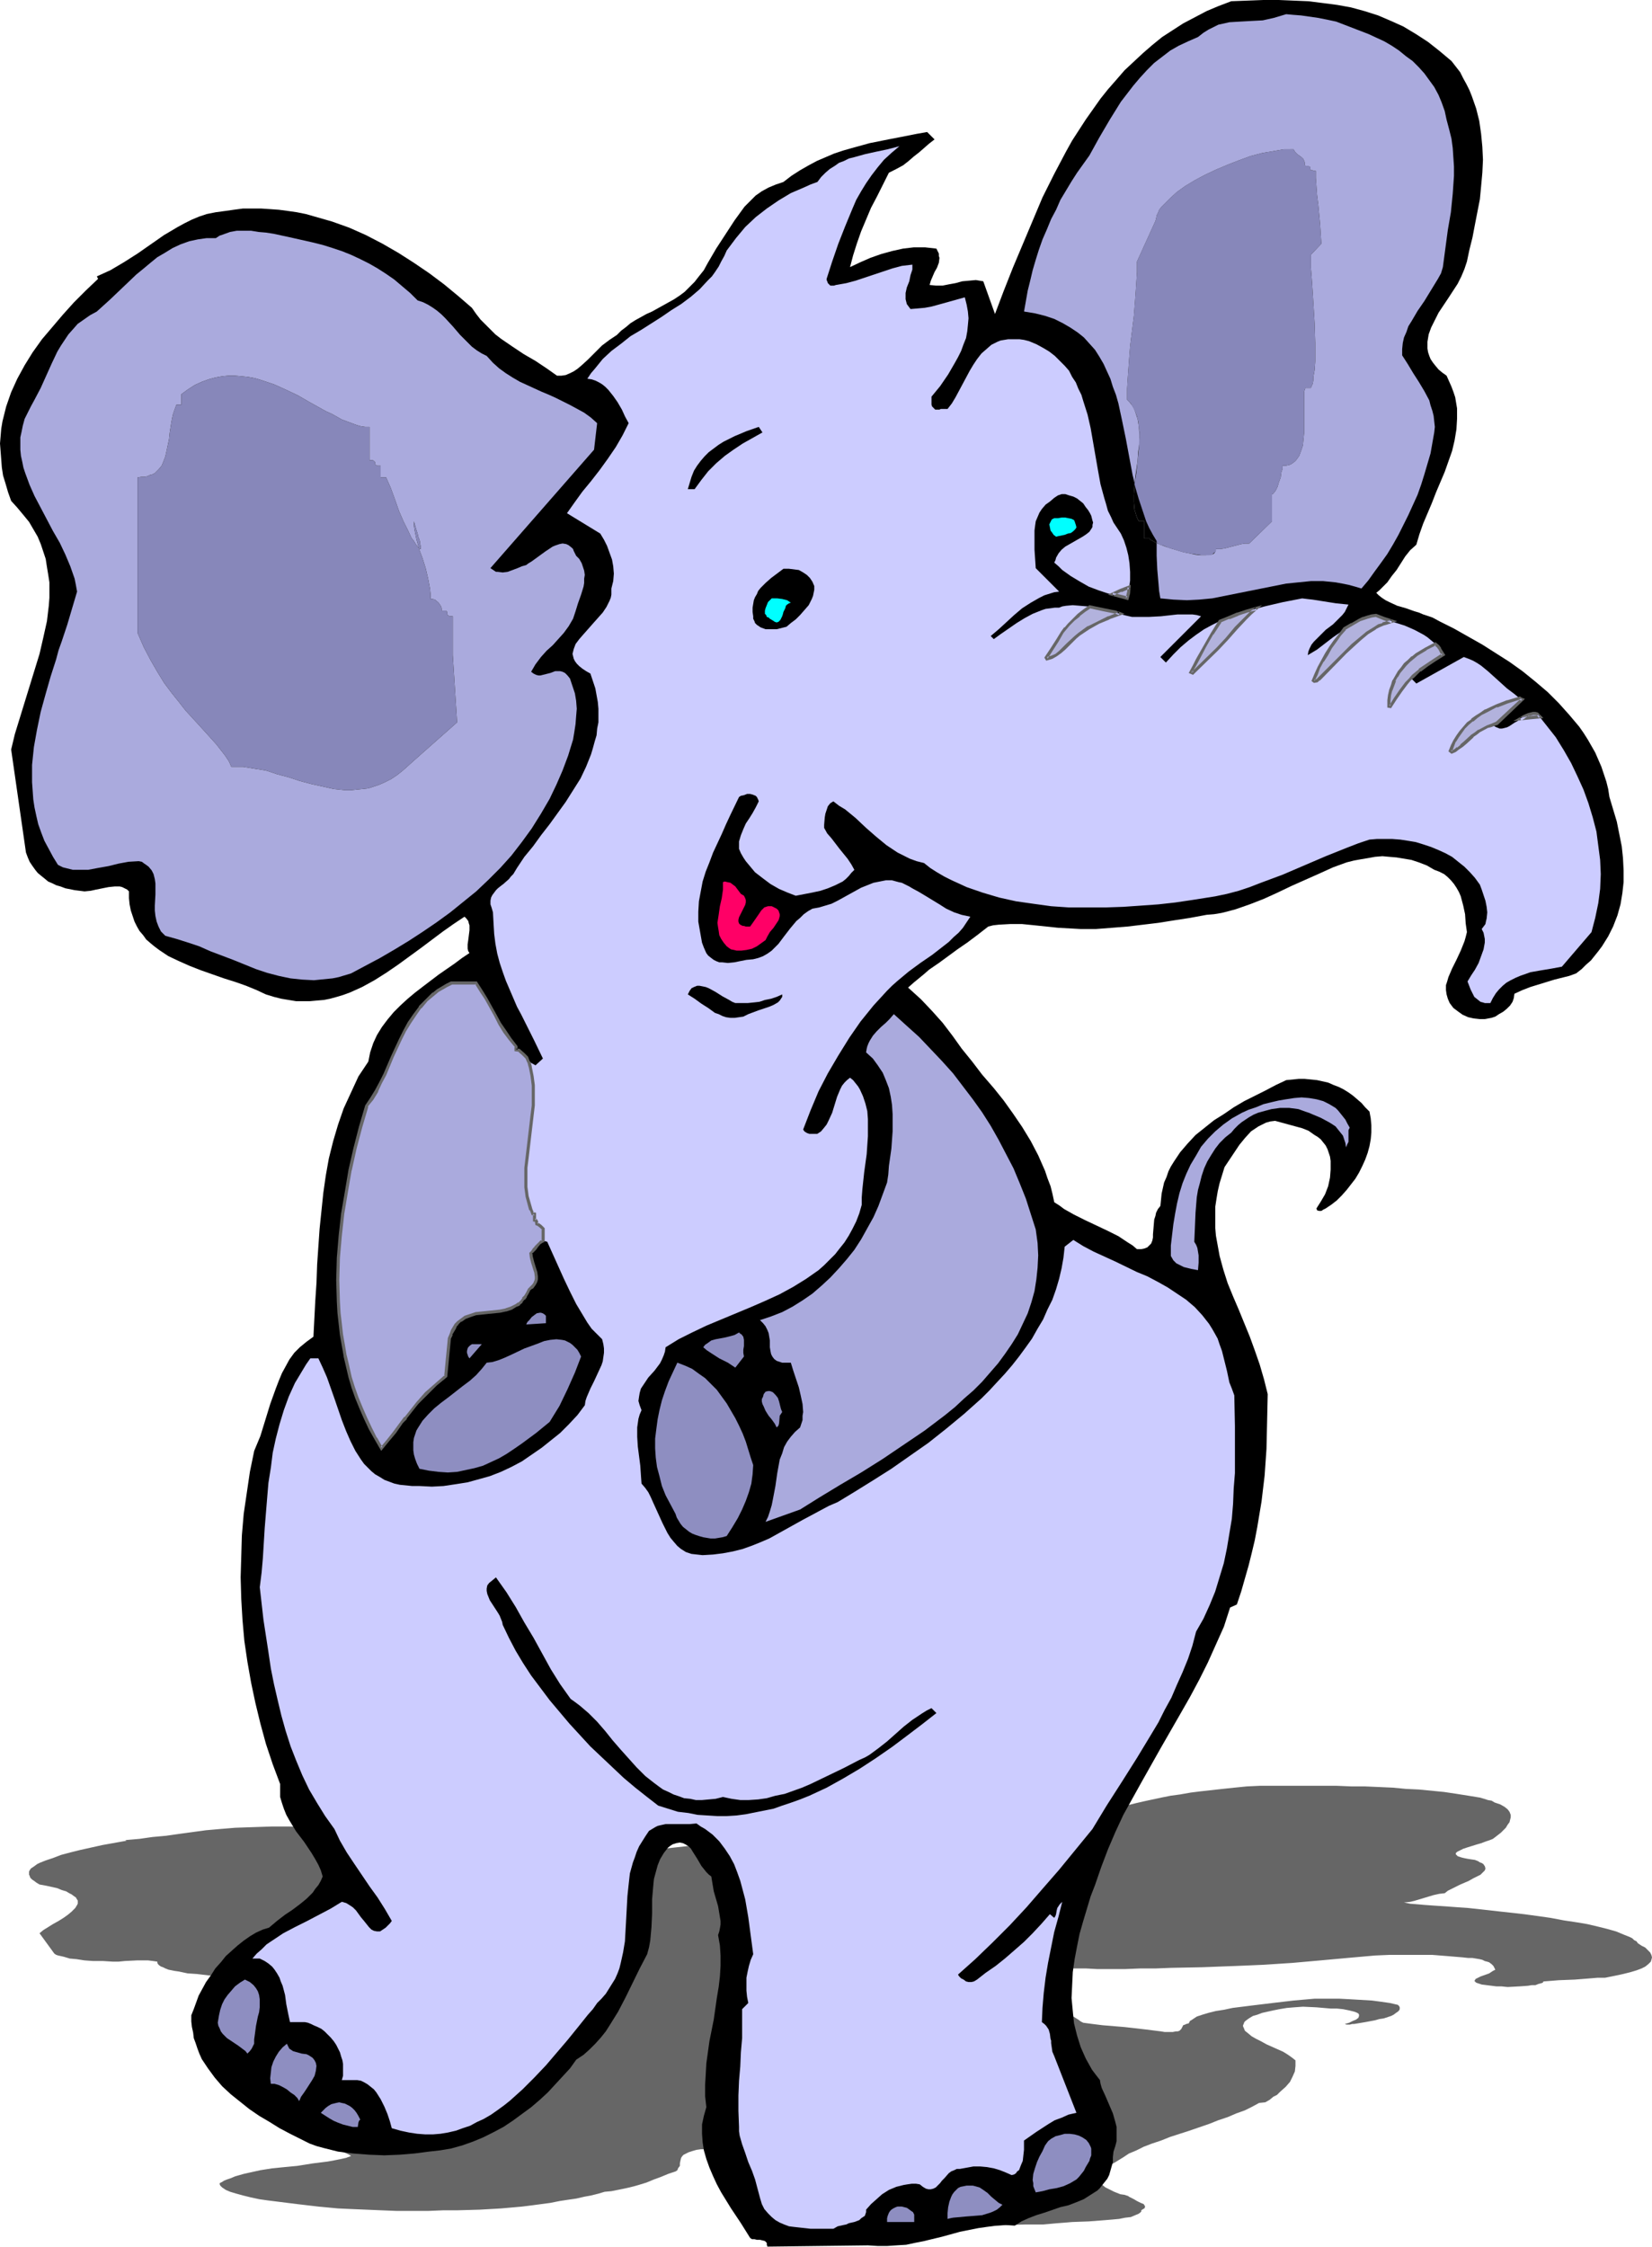 <?xml version="1.0" encoding="UTF-8" standalone="no"?>
<svg
   version="1.0"
   width="114.51mm"
   height="155.711mm"
   id="svg42"
   sodipodi:docname="Elephant - Happy 3.wmf"
   xmlns:inkscape="http://www.inkscape.org/namespaces/inkscape"
   xmlns:sodipodi="http://sodipodi.sourceforge.net/DTD/sodipodi-0.dtd"
   xmlns="http://www.w3.org/2000/svg"
   xmlns:svg="http://www.w3.org/2000/svg">
  <sodipodi:namedview
     id="namedview42"
     pagecolor="#ffffff"
     bordercolor="#000000"
     borderopacity="0.25"
     inkscape:showpageshadow="2"
     inkscape:pageopacity="0.0"
     inkscape:pagecheckerboard="0"
     inkscape:deskcolor="#d1d1d1"
     inkscape:document-units="mm" />
  <defs
     id="defs1">
    <pattern
       id="WMFhbasepattern"
       patternUnits="userSpaceOnUse"
       width="6"
       height="6"
       x="0"
       y="0" />
  </defs>
  <path
     style="fill:#666666;fill-opacity:1;fill-rule:evenodd;stroke:none"
     d="m 387.703,470.877 1.131,0.323 0.97,0.323 0.97,0.162 0.808,0.485 1.454,0.485 1.131,0.646 0.808,0.646 0.485,0.646 0.323,0.808 v 0.646 l -0.162,0.646 -0.162,0.646 -0.485,0.646 -0.485,0.808 -1.293,1.293 -1.454,1.131 -0.646,0.485 -0.808,0.323 -0.97,0.323 -1.293,0.485 -1.131,0.323 -2.586,0.808 -0.97,0.323 -0.97,0.485 -0.646,0.323 -0.323,0.323 v 0.162 0.162 l 0.162,0.162 0.323,0.323 0.485,0.162 0.485,0.162 0.646,0.162 0.808,0.162 0.97,0.162 1.131,0.162 0.808,0.323 0.485,0.323 0.485,0.162 0.485,0.323 0.162,0.323 0.162,0.162 0.162,0.646 -0.162,0.485 -0.485,0.485 -0.646,0.646 -0.97,0.485 -0.97,0.485 -1.131,0.646 -1.131,0.485 -1.131,0.485 -2.263,1.131 -0.97,0.485 -0.808,0.646 -1.454,0.162 -1.454,0.323 -4.848,1.454 -1.293,0.323 -1.616,0.162 0.808,0.162 0.808,0.162 1.939,0.162 1.939,0.162 2.263,0.162 4.687,0.323 2.263,0.162 2.263,0.162 7.272,0.808 7.272,0.808 3.555,0.485 3.394,0.485 3.394,0.646 3.232,0.485 2.909,0.485 2.747,0.646 2.586,0.646 2.263,0.646 1.939,0.808 0.808,0.323 0.808,0.323 0.646,0.323 0.485,0.485 0.646,0.323 0.323,0.485 0.97,0.646 0.97,0.485 0.646,0.646 0.646,0.646 0.323,0.646 0.162,0.646 -0.162,0.646 -0.162,0.485 -0.646,0.646 -0.808,0.646 -0.97,0.485 -1.293,0.485 -1.616,0.485 -1.939,0.485 -2.263,0.485 -2.424,0.485 h -1.939 l -1.939,0.162 -4.04,0.323 -4.202,0.162 -4.04,0.323 -0.162,0.323 -0.485,0.162 -0.646,0.162 -0.808,0.323 h -0.97 l -0.97,0.162 -2.263,0.162 -3.071,0.162 -1.616,-0.162 h -1.293 l -1.293,-0.162 -1.293,-0.162 -1.293,-0.162 -0.97,-0.323 -0.485,-0.162 -0.323,-0.323 -0.162,-0.162 0.162,-0.162 0.162,-0.323 0.323,-0.162 0.97,-0.485 2.263,-0.808 0.97,-0.646 0.323,-0.162 0.323,-0.162 -0.485,-0.97 -0.485,-0.485 -0.646,-0.485 -0.485,-0.162 -0.646,-0.162 -0.646,-0.323 -0.646,-0.162 -0.97,-0.162 -0.97,-0.162 h -1.131 l -1.454,-0.162 -3.879,-0.323 -4.04,-0.323 h -3.717 -3.879 -3.717 l -3.717,0.162 -7.272,0.646 -7.111,0.646 -7.272,0.646 -7.434,0.485 -3.717,0.162 -3.879,0.162 -4.363,0.162 -4.202,0.162 -8.242,0.162 -4.04,0.162 h -4.04 l -4.04,0.162 h -4.363 -2.747 l -2.909,-0.162 h -6.303 l -6.141,-0.162 h -3.071 l -2.747,0.162 -2.909,0.485 -2.586,0.323 -5.01,0.646 -5.01,0.808 -2.747,0.323 -2.747,0.485 1.616,0.323 1.616,0.323 3.071,0.646 2.586,0.646 2.747,0.646 5.01,1.293 2.909,0.646 2.909,0.808 2.586,0.646 2.424,0.646 2.424,0.646 2.263,0.808 1.939,0.646 1.778,0.808 1.293,0.808 0.646,0.485 0.646,0.323 2.424,0.323 2.586,0.323 5.818,0.485 2.909,0.323 2.747,0.323 2.586,0.323 1.293,0.162 0.97,0.162 h 1.293 0.808 l 0.808,-0.162 h 0.485 l 0.485,-0.162 0.162,-0.162 0.323,-0.323 0.162,-0.323 0.162,-0.323 0.162,-0.323 0.485,-0.162 0.323,-0.162 0.646,-0.162 0.162,-0.323 0.162,-0.323 0.323,-0.162 0.485,-0.323 0.97,-0.646 1.454,-0.485 1.616,-0.485 1.939,-0.485 2.101,-0.323 2.263,-0.485 2.586,-0.323 2.586,-0.323 5.333,-0.646 5.495,-0.646 5.495,-0.485 h 3.394 3.071 l 3.071,0.162 2.747,0.162 2.747,0.162 2.424,0.323 2.263,0.323 2.101,0.485 0.323,0.323 0.162,0.323 v 0.485 l -0.162,0.323 -0.323,0.323 -0.485,0.323 -0.646,0.485 -0.646,0.323 -0.97,0.323 -0.97,0.323 -1.131,0.162 -1.131,0.323 -2.586,0.485 -2.909,0.485 h -0.485 l -0.646,0.162 h -0.808 l -0.485,-0.162 1.131,-0.323 0.97,-0.485 0.808,-0.323 0.646,-0.485 0.162,-0.485 v -0.323 l -0.162,-0.323 -0.323,-0.162 -0.323,-0.162 -0.485,-0.162 -1.293,-0.323 -1.616,-0.323 -1.616,-0.162 h -1.616 l -3.717,-0.323 -3.555,-0.162 -2.263,0.162 -1.939,0.162 -1.939,0.323 -1.616,0.323 -1.454,0.323 -1.454,0.323 -1.293,0.485 -1.131,0.323 -0.808,0.485 -0.485,0.323 -0.646,0.485 -0.323,0.323 -0.162,0.485 -0.162,0.323 v 0.323 l 0.162,0.323 0.323,0.808 0.808,0.646 0.97,0.808 1.131,0.646 1.293,0.646 1.454,0.808 2.909,1.293 1.454,0.646 1.293,0.808 1.131,0.808 0.808,0.646 v 1.454 l -0.162,1.454 -0.646,1.454 -0.646,1.293 -1.131,1.293 -1.454,1.293 -0.808,0.808 -0.97,0.485 -0.97,0.808 -1.131,0.646 -1.616,0.162 -1.778,0.97 -1.939,0.97 -2.263,0.808 -2.263,0.97 -2.424,0.808 -2.424,0.97 -5.172,1.778 -5.01,1.616 -2.424,0.97 -2.424,0.808 -2.101,0.808 -1.939,0.97 -1.939,0.808 -1.454,0.97 -2.101,1.293 -1.131,0.646 -0.808,0.646 -0.808,0.646 -0.485,0.646 -0.485,0.808 -0.162,0.646 v 0.646 l 0.162,0.646 0.323,0.646 0.808,0.646 0.97,0.485 1.293,0.646 0.808,0.323 0.808,0.323 1.131,0.162 0.97,0.323 0.162,0.162 0.323,0.162 0.97,0.485 0.808,0.485 0.97,0.485 0.808,0.323 0.162,0.323 0.162,0.162 v 0.323 l -0.162,0.323 -0.323,0.162 -0.485,0.323 v 0.323 l -0.162,0.162 -0.162,0.162 -0.485,0.323 -0.808,0.323 -1.131,0.485 -1.454,0.162 -1.616,0.323 -1.778,0.162 -1.939,0.162 -4.202,0.323 -4.363,0.162 -1.939,0.162 -2.101,0.162 -1.778,0.162 -1.778,0.162 h -4.848 l -4.848,0.162 -9.373,0.485 -4.687,0.162 -4.848,0.323 h -4.848 -5.01 -26.342 l -0.162,-0.162 -0.485,-0.162 h -0.646 -0.646 -1.616 l -0.646,-0.162 h -0.323 l -2.424,-0.808 -2.747,-0.646 -2.424,-0.808 -1.131,-0.485 -1.131,-0.485 -0.808,-0.485 -0.808,-0.323 -0.646,-0.485 -0.323,-0.485 -0.162,-0.323 v -0.485 l 0.323,-0.485 0.646,-0.485 -0.162,-0.485 v -0.646 -0.485 l 0.323,-0.646 0.808,-1.131 0.97,-1.131 0.97,-1.131 0.485,-0.485 0.323,-0.485 0.162,-0.646 v -0.485 l -0.162,-0.485 -0.485,-0.646 0.323,-0.162 0.162,-0.162 0.162,-0.162 v -0.162 l -0.162,-0.323 -0.485,-0.485 -1.131,-0.808 -0.323,-0.323 -0.323,-0.323 -1.293,-0.323 -1.293,-0.323 -1.131,-0.323 -1.131,-0.323 -1.293,-0.323 -1.454,-0.162 h -0.808 -0.808 -0.97 l -1.131,0.162 -1.131,0.323 -0.97,0.323 -0.646,0.323 -0.646,0.323 -0.323,0.323 -0.323,0.485 -0.162,0.646 -0.162,0.808 v 0.646 l -0.485,0.646 -0.162,0.485 -0.485,0.323 -1.939,0.646 -1.939,0.808 -1.778,0.646 -1.939,0.808 -2.101,0.646 -1.131,0.323 -1.293,0.323 -1.454,0.323 -1.616,0.323 -1.616,0.323 -1.778,0.162 -1.616,0.485 -1.939,0.485 -1.778,0.323 -2.101,0.485 -2.263,0.323 -2.101,0.323 -2.424,0.485 -2.424,0.323 -2.424,0.323 -2.586,0.323 -5.495,0.485 -5.656,0.323 -5.818,0.162 h -3.717 l -3.879,0.162 h -8.242 l -4.04,-0.162 -3.879,-0.162 -3.879,-0.162 -3.555,-0.162 -5.172,-0.485 -5.495,-0.646 -5.172,-0.646 -2.586,-0.323 -2.263,-0.323 -2.263,-0.485 -1.939,-0.485 -1.778,-0.485 -1.616,-0.485 -1.131,-0.485 -0.485,-0.323 -0.485,-0.323 -0.323,-0.323 -0.162,-0.162 -0.162,-0.323 v -0.323 l 0.646,-0.323 0.485,-0.323 0.808,-0.323 0.97,-0.323 1.131,-0.485 1.131,-0.323 1.131,-0.323 1.454,-0.323 2.909,-0.646 3.071,-0.485 3.232,-0.323 3.394,-0.323 4.04,-0.646 3.879,-0.485 1.778,-0.323 1.616,-0.323 1.454,-0.323 1.293,-0.485 -0.485,-0.323 -0.646,-0.323 -0.808,-0.323 -0.97,-0.323 -1.939,-0.485 -2.101,-0.646 -1.778,-0.646 -0.808,-0.162 -0.646,-0.323 -0.485,-0.323 -0.323,-0.323 -0.162,-0.323 0.162,-0.323 -2.101,-0.97 -1.616,-1.131 -1.616,-0.97 -1.293,-1.131 -1.131,-0.97 -0.97,-1.131 -0.808,-0.97 -0.485,-1.131 -0.485,-1.131 v -1.131 -1.131 l 0.323,-0.97 0.485,-1.131 0.646,-1.131 0.808,-1.131 1.131,-0.97 0.97,-0.485 0.808,-0.323 1.293,-0.808 1.293,-0.808 1.454,-0.808 0.646,-0.485 0.97,-0.323 0.97,-0.485 1.131,-0.323 1.131,-0.323 1.454,-0.323 1.778,-0.162 1.778,-0.323 0.485,-1.778 0.485,-1.939 0.646,-1.778 0.323,-0.97 0.646,-0.97 0.646,-0.808 0.808,-0.97 0.97,-0.97 1.454,-0.808 1.454,-0.808 1.778,-0.808 2.101,-0.808 1.293,-0.323 1.293,-0.485 0.485,-0.485 0.646,-0.485 1.131,-0.485 1.293,-0.323 1.293,-0.485 1.616,-0.323 1.939,-0.323 1.778,-0.323 4.04,-0.646 4.363,-0.646 4.04,-0.485 1.939,-0.323 1.939,-0.162 -0.323,-0.162 -0.162,-0.162 v -0.162 -0.323 l 0.323,-0.162 0.162,-0.323 v -0.162 l -0.162,-0.162 -0.323,-0.162 h -0.323 l -0.485,-0.162 -11.474,1.616 -5.98,0.808 -6.141,0.808 -3.232,0.323 -3.232,0.323 -3.394,0.162 -3.555,0.162 -3.555,0.162 h -3.717 l -3.717,-0.162 -4.04,-0.162 -2.424,-0.323 -2.747,-0.162 -2.747,-0.162 -3.071,-0.162 -5.98,-0.485 -3.071,-0.162 -2.747,-0.323 -2.747,-0.323 -2.424,-0.162 -2.263,-0.485 -1.131,-0.162 -0.808,-0.162 -0.808,-0.162 -0.808,-0.323 -0.646,-0.323 -0.485,-0.162 -0.485,-0.323 -0.323,-0.323 -0.162,-0.323 v -0.323 l -1.131,-0.162 -1.293,-0.162 h -2.909 l -3.232,0.162 -1.616,0.162 h -1.454 l -2.586,-0.162 h -2.586 l -2.263,-0.162 -2.101,-0.323 -1.778,-0.162 -1.616,-0.485 -1.454,-0.323 -0.485,-0.162 -0.485,-0.323 -3.879,-5.333 0.97,-0.808 2.586,-1.616 1.454,-0.808 1.293,-0.808 1.131,-0.808 0.97,-0.808 0.97,-0.97 0.485,-0.808 0.162,-0.323 v -0.485 -0.323 l -0.323,-0.485 -0.162,-0.323 -0.485,-0.323 -0.646,-0.485 -0.646,-0.323 -0.808,-0.485 -1.131,-0.323 -1.131,-0.485 -1.454,-0.323 -1.454,-0.323 -1.778,-0.323 -0.808,-0.485 -0.646,-0.485 -0.485,-0.323 -0.485,-0.485 -0.162,-0.485 -0.162,-0.323 v -0.323 -0.485 l 0.162,-0.323 0.323,-0.485 0.485,-0.323 0.485,-0.323 0.646,-0.485 0.646,-0.323 1.616,-0.646 1.939,-0.646 2.101,-0.808 2.424,-0.646 2.586,-0.646 2.909,-0.646 2.909,-0.646 6.303,-1.131 -0.323,-0.162 3.717,-0.323 3.394,-0.485 3.555,-0.323 3.394,-0.485 3.555,-0.485 3.555,-0.485 3.717,-0.323 3.879,-0.323 4.687,-0.162 4.848,-0.162 h 4.687 l 4.687,0.162 h 4.687 l 4.687,0.323 4.525,0.323 4.525,0.162 4.363,0.485 4.363,0.323 4.202,0.646 4.04,0.323 4.04,0.646 3.879,0.646 3.717,0.485 3.717,0.646 0.97,0.323 1.131,0.323 2.586,0.485 2.747,0.485 2.909,0.485 3.071,0.323 3.071,0.323 2.909,0.323 2.747,0.485 h 2.263 l 2.101,-0.162 1.939,-0.323 1.939,-0.323 3.555,-0.808 1.939,-0.323 1.939,-0.162 1.131,-0.162 1.131,-0.323 2.586,-0.323 2.909,-0.323 2.909,-0.323 5.656,-0.646 2.747,-0.485 2.424,-0.485 2.263,-0.646 2.263,-0.808 2.424,-0.808 2.424,-0.646 2.586,-0.646 1.454,-0.323 1.454,-0.323 1.616,-0.162 1.778,-0.323 h 1.939 l 1.939,-0.162 4.363,-0.646 4.363,-0.485 4.525,-0.323 4.687,-0.323 4.687,-0.323 4.848,-0.162 4.848,-0.162 5.172,-0.162 2.101,0.323 -1.454,0.323 -1.454,0.162 -2.586,0.485 -1.293,0.162 -1.616,0.323 -1.616,0.162 -1.939,0.162 -3.071,1.131 -1.454,0.646 -1.454,0.646 -1.293,0.646 -1.131,0.485 -0.97,0.646 -0.808,0.646 5.333,-0.485 5.495,-0.323 5.818,-0.162 h 5.818 l 0.485,0.162 0.162,0.162 0.162,0.162 v 0 l -0.162,0.323 -0.485,0.162 -0.485,0.323 -0.485,0.162 -0.646,0.323 -0.162,0.162 h 3.394 l 3.394,-0.162 h 3.555 l 1.939,-0.162 1.778,0.162 3.071,1.616 4.687,-2.424 2.424,-1.131 2.586,-1.293 2.747,-1.131 2.909,-1.131 3.232,-1.293 3.394,-1.131 3.717,-1.131 1.939,-0.485 1.939,-0.485 2.101,-0.485 2.263,-0.485 2.263,-0.485 2.424,-0.485 2.424,-0.323 2.747,-0.485 2.586,-0.323 2.909,-0.323 2.909,-0.323 3.071,-0.323 3.232,-0.323 3.394,-0.162 h 4.202 12.121 3.879 l 3.879,0.162 h 3.555 l 3.717,0.162 3.555,0.162 3.394,0.323 3.394,0.162 6.626,0.646 3.232,0.485 3.071,0.485 z"
     id="path1" />
  <path
     style="fill:#000000;fill-opacity:1;fill-rule:evenodd;stroke:none"
     d="m 380.269,15.998 1.131,1.454 1.131,1.454 0.808,1.616 0.808,1.454 0.808,1.616 0.646,1.616 1.131,3.232 0.808,3.232 0.485,3.393 0.323,3.393 0.162,3.393 -0.162,3.393 -0.323,3.555 -0.323,3.393 -1.293,6.625 -0.646,3.393 -0.808,3.232 -0.646,3.07 -0.646,1.939 -0.808,1.939 -0.97,1.939 -2.424,3.717 -1.293,1.939 -1.293,1.939 -0.97,1.939 -0.97,1.939 -0.646,1.778 -0.323,1.939 v 0.97 0.808 l 0.162,0.97 0.323,0.97 0.323,0.808 0.646,0.97 0.646,0.808 0.808,0.97 0.97,0.808 1.131,0.808 0.646,1.454 0.646,1.454 0.485,1.293 0.485,1.454 0.485,2.909 v 2.747 l -0.162,2.747 -0.485,2.909 -0.646,2.747 -0.97,2.747 -0.97,2.747 -2.263,5.332 -1.131,2.909 -2.263,5.333 -0.97,2.747 -0.808,2.747 -1.616,1.454 -1.293,1.616 -1.131,1.778 -1.131,1.778 -1.293,1.616 -1.131,1.616 -1.454,1.454 -0.646,0.646 -0.808,0.646 0.646,0.646 0.808,0.646 0.97,0.646 0.97,0.485 2.101,0.97 2.263,0.646 2.263,0.808 1.131,0.323 1.131,0.485 2.424,0.808 2.101,1.131 3.555,1.778 3.717,2.101 3.717,2.101 3.555,2.262 3.555,2.262 3.394,2.424 3.394,2.747 3.232,2.747 2.909,2.909 2.747,3.07 2.586,3.07 1.131,1.616 1.131,1.778 1.939,3.393 1.616,3.717 0.646,1.939 0.646,1.939 0.485,1.939 0.323,2.101 0.97,3.232 0.97,3.232 0.646,3.232 0.646,3.232 0.323,3.07 0.162,3.232 v 3.07 l -0.323,2.909 -0.485,2.909 -0.808,2.909 -1.131,2.909 -1.293,2.585 -1.616,2.585 -0.97,1.293 -1.939,2.424 -1.293,1.131 -1.131,1.131 -1.454,1.131 -1.778,0.646 -1.939,0.485 -1.939,0.485 -2.101,0.646 -4.202,1.293 -2.101,0.808 -2.101,0.97 -0.162,1.131 -0.323,0.97 -0.646,0.97 -0.808,0.808 -0.97,0.808 -1.131,0.646 -0.97,0.646 -0.97,0.323 -1.778,0.323 h -1.454 l -1.454,-0.162 -1.454,-0.323 -1.454,-0.646 -1.131,-0.808 -1.293,-0.97 -0.97,-1.293 -0.485,-1.131 -0.323,-1.131 -0.162,-1.131 v -1.293 l 0.323,-0.97 0.323,-1.131 0.97,-2.262 1.131,-2.262 1.131,-2.424 0.97,-2.424 0.323,-1.131 0.323,-1.293 -0.323,-2.262 -0.162,-2.424 -0.485,-2.262 -0.646,-2.424 -0.485,-1.131 -0.646,-1.131 -0.646,-0.97 -0.808,-0.97 -0.808,-0.808 -0.97,-0.808 -1.293,-0.646 -1.293,-0.485 -1.939,-1.131 -2.101,-0.808 -1.939,-0.646 -1.939,-0.323 -1.939,-0.323 -1.939,-0.162 -1.778,-0.162 -1.939,0.162 -1.778,0.323 -1.939,0.323 -1.778,0.323 -1.939,0.485 -3.555,1.293 -3.555,1.616 -7.272,3.232 -3.717,1.778 -3.555,1.616 -3.717,1.454 -3.717,1.293 -1.778,0.485 -1.939,0.485 -1.939,0.323 -1.939,0.162 -4.363,0.808 -4.202,0.646 -4.04,0.646 -4.04,0.485 -4.04,0.485 -4.04,0.323 -4.202,0.323 h -4.202 l -2.909,-0.162 -2.909,-0.162 -6.141,-0.646 -3.232,-0.323 h -3.232 l -2.909,0.162 -1.454,0.162 -1.293,0.323 -1.454,1.131 -1.454,1.131 -2.586,1.939 -2.586,1.778 -2.424,1.778 -2.424,1.778 -2.586,1.778 -1.293,1.131 -2.747,2.262 -1.454,1.293 1.616,1.454 1.778,1.616 2.909,3.07 2.747,3.07 2.586,3.393 2.424,3.393 2.747,3.393 2.586,3.393 3.071,3.555 2.586,3.232 2.424,3.393 2.424,3.555 2.263,3.717 1.939,3.717 1.778,4.04 0.646,1.939 0.808,2.101 0.485,1.939 0.485,2.262 1.293,0.808 1.293,0.97 2.586,1.454 2.909,1.454 5.818,2.747 2.909,1.454 2.424,1.616 1.293,0.808 1.131,0.97 h 1.131 l 0.808,-0.162 0.808,-0.323 0.485,-0.485 0.485,-0.485 0.323,-0.808 0.162,-0.808 v -0.808 l 0.162,-1.939 0.162,-1.939 0.323,-0.97 0.162,-0.808 0.485,-0.97 0.646,-0.808 0.162,-1.616 0.162,-1.616 0.323,-1.454 0.323,-1.454 0.646,-1.454 0.485,-1.454 0.646,-1.293 0.808,-1.293 1.616,-2.424 1.939,-2.262 2.101,-2.262 2.424,-1.939 2.424,-1.939 2.586,-1.616 2.586,-1.778 2.747,-1.616 5.495,-2.747 2.747,-1.454 2.747,-1.293 1.616,-0.162 1.616,-0.162 h 1.616 l 1.616,0.162 1.616,0.162 1.454,0.323 1.454,0.323 1.454,0.646 1.293,0.485 1.293,0.646 1.293,0.808 1.131,0.808 1.131,0.97 1.131,0.97 0.97,1.131 1.131,1.131 0.323,1.778 0.162,1.778 v 1.939 l -0.162,1.778 -0.323,1.778 -0.485,1.778 -0.646,1.778 -0.808,1.778 -0.808,1.616 -0.97,1.616 -1.131,1.454 -1.131,1.454 -1.293,1.454 -1.293,1.293 -1.454,1.131 -1.454,0.97 -0.323,0.162 -0.323,0.162 -0.485,0.323 h -0.485 -0.162 l -0.485,-0.162 -0.162,-0.485 1.131,-1.778 1.131,-1.939 0.808,-2.101 0.485,-2.262 0.162,-2.101 v -1.131 -1.131 l -0.162,-1.131 -0.323,-0.97 -0.323,-0.97 -0.485,-0.97 -0.646,-0.808 -0.646,-0.808 -0.808,-0.646 -0.808,-0.485 -1.616,-1.131 -1.616,-0.646 -1.778,-0.485 -3.555,-0.97 -1.778,-0.485 -1.293,0.162 -1.131,0.323 -0.97,0.485 -0.97,0.485 -0.97,0.646 -0.97,0.646 -1.616,1.778 -1.454,1.778 -1.293,1.939 -0.646,0.97 -0.646,0.97 -1.293,1.939 -0.646,2.101 -0.646,2.101 -0.485,2.101 -0.323,1.939 -0.323,2.101 v 1.939 1.939 1.778 l 0.162,1.939 0.323,1.778 0.646,3.555 0.97,3.555 1.131,3.555 1.454,3.555 1.454,3.393 2.909,7.11 1.293,3.555 1.293,3.717 1.131,3.878 0.97,3.878 -0.162,7.272 -0.162,7.11 -0.485,6.948 -0.808,6.787 -1.131,6.787 -0.646,3.393 -0.808,3.393 -0.808,3.232 -0.97,3.393 -0.97,3.393 -1.131,3.393 -1.778,0.808 -1.616,5.009 -2.101,4.686 -2.101,4.686 -2.263,4.525 -2.424,4.525 -2.586,4.525 -5.01,8.726 -5.01,8.888 -2.424,4.363 -2.424,4.363 -2.101,4.525 -1.939,4.525 -1.778,4.686 -1.616,4.686 -1.131,2.909 -0.97,3.232 -0.97,3.232 -0.97,3.393 -0.646,3.232 -0.646,3.393 -0.485,3.393 -0.162,3.393 -0.162,3.393 0.323,3.393 0.323,3.232 0.808,3.232 0.97,3.07 0.646,1.454 0.646,1.454 0.808,1.454 0.808,1.454 0.97,1.293 1.131,1.454 0.162,0.97 0.323,1.131 0.97,2.101 0.97,2.262 0.97,2.262 0.646,2.262 0.323,1.293 v 1.131 1.293 1.293 l -0.323,1.293 -0.485,1.454 -0.162,1.454 v 1.293 l -0.323,1.131 -0.323,1.131 -0.323,1.131 -0.485,0.97 -0.646,0.808 -0.646,0.808 -0.646,0.808 -0.646,0.646 -1.778,1.131 -1.778,1.131 -1.939,0.808 -2.101,0.808 -2.101,0.485 -4.202,1.454 -2.101,0.646 -2.101,0.808 -1.778,0.808 -1.778,1.131 -2.424,-0.162 -2.424,0.162 -2.424,0.323 -2.263,0.323 -4.848,0.97 -4.687,1.293 -4.687,1.131 -2.424,0.485 -2.263,0.485 -2.586,0.162 -2.424,0.162 h -2.424 l -2.586,-0.162 -26.342,0.323 -0.162,-0.485 v -0.485 l -0.162,-0.162 -0.323,-0.323 -0.646,-0.162 -0.646,-0.162 h -0.808 l -0.646,-0.162 h -0.646 l -0.485,-0.323 -2.424,-3.878 -2.586,-3.878 -2.586,-4.201 -1.131,-2.101 -0.97,-2.101 -0.97,-2.262 -0.808,-2.262 -0.646,-2.262 -0.323,-2.101 -0.162,-2.262 v -2.424 l 0.485,-2.262 0.646,-2.262 -0.323,-2.909 v -2.909 l 0.162,-2.747 0.162,-2.909 0.808,-5.817 1.131,-5.656 0.808,-5.656 0.485,-2.909 0.323,-2.747 0.162,-2.747 v -2.747 l -0.162,-2.585 -0.485,-2.747 0.323,-0.97 0.162,-0.808 0.162,-0.97 v -0.97 l -0.323,-1.939 -0.323,-1.939 -1.131,-3.878 -0.323,-1.939 -0.323,-1.939 -0.646,-0.485 -0.646,-0.646 -0.646,-0.808 -0.646,-0.808 -1.131,-1.939 -1.131,-1.778 -0.485,-0.808 -0.646,-0.646 -0.808,-0.485 -0.646,-0.323 -0.808,-0.162 -0.97,0.162 -0.97,0.323 -0.485,0.323 -0.646,0.485 -1.131,1.454 -0.97,1.616 -0.646,1.616 -0.485,1.778 -0.485,1.778 -0.162,1.616 -0.323,3.717 v 3.717 l -0.162,3.555 -0.162,1.778 -0.162,1.778 -0.323,1.778 -0.485,1.778 -1.939,3.717 -3.717,7.595 -1.939,3.717 -2.101,3.393 -1.131,1.778 -1.293,1.616 -1.454,1.616 -1.454,1.454 -1.616,1.454 -1.939,1.293 -1.616,2.262 -1.939,2.101 -1.939,2.101 -1.939,2.101 -2.101,1.939 -2.263,1.939 -2.424,1.778 -2.424,1.778 -2.424,1.616 -2.747,1.454 -2.586,1.293 -2.747,1.131 -2.747,0.97 -2.909,0.808 -2.909,0.485 -2.909,0.323 -3.717,0.485 -3.879,0.323 -4.04,0.162 -4.04,-0.162 -4.202,-0.323 -3.879,-0.485 -1.939,-0.485 -1.939,-0.485 -1.778,-0.485 -1.778,-0.646 -2.586,-1.293 -2.586,-1.293 -2.747,-1.454 -2.586,-1.616 -2.747,-1.616 -2.586,-1.778 -2.424,-1.939 -2.424,-1.939 -2.263,-2.101 -1.939,-2.262 -1.778,-2.424 -1.616,-2.424 -0.646,-1.454 -0.485,-1.293 -0.485,-1.454 -0.485,-1.293 -0.162,-1.454 -0.323,-1.454 -0.162,-1.454 v -1.616 l 0.646,-1.616 0.646,-1.778 0.646,-1.778 0.97,-1.778 0.97,-1.778 1.293,-1.778 1.131,-1.778 1.454,-1.616 1.293,-1.616 1.616,-1.454 1.454,-1.293 1.616,-1.293 1.616,-1.131 1.616,-0.97 1.778,-0.808 1.616,-0.485 2.101,-1.778 2.101,-1.616 0.97,-0.646 0.97,-0.646 1.939,-1.454 1.778,-1.454 1.616,-1.616 0.646,-0.97 0.808,-0.97 0.646,-1.131 0.485,-1.131 -0.485,-1.616 -0.646,-1.454 -0.808,-1.454 -0.97,-1.616 -1.939,-2.909 -2.101,-2.747 -1.778,-2.909 -0.808,-1.454 -0.646,-1.616 -0.485,-1.454 -0.485,-1.616 v -1.616 -1.778 l -1.939,-5.171 -1.778,-5.333 -1.454,-5.333 -1.293,-5.332 -1.131,-5.333 -0.97,-5.494 -0.808,-5.494 -0.485,-5.494 -0.323,-5.494 -0.162,-5.656 0.162,-5.494 0.162,-5.494 0.485,-5.656 0.808,-5.494 0.808,-5.494 1.131,-5.494 0.808,-1.939 0.808,-1.939 1.293,-4.201 1.293,-4.201 1.454,-4.04 0.808,-2.101 0.808,-1.939 0.97,-1.778 0.97,-1.778 1.293,-1.778 1.454,-1.454 1.778,-1.454 1.778,-1.293 0.485,-9.372 0.323,-4.848 0.162,-4.686 0.646,-9.372 0.485,-4.686 0.485,-4.686 0.646,-4.525 0.808,-4.525 1.131,-4.525 1.293,-4.363 1.454,-4.201 1.939,-4.201 0.97,-2.101 0.97,-2.101 1.293,-1.939 1.293,-1.939 0.485,-2.424 0.808,-2.424 0.97,-2.101 1.293,-2.101 1.454,-1.939 1.616,-1.939 1.778,-1.778 1.939,-1.778 1.939,-1.616 2.101,-1.616 4.04,-3.07 4.202,-2.909 1.939,-1.454 1.939,-1.293 -0.323,-0.485 -0.162,-0.646 V 247.396 l 0.162,-1.131 0.162,-1.293 0.162,-1.293 v -1.293 l -0.162,-0.485 -0.162,-0.646 -0.485,-0.646 -0.485,-0.485 -2.909,1.939 -2.747,1.939 -5.818,4.363 -5.98,4.363 -3.071,2.101 -3.071,1.939 -3.232,1.778 -3.232,1.454 -1.778,0.646 -1.616,0.485 -1.778,0.485 -1.616,0.323 -1.939,0.162 -1.778,0.162 h -1.778 -1.778 l -1.939,-0.323 -1.939,-0.323 -1.939,-0.485 -2.101,-0.646 -2.424,-1.131 -2.747,-1.131 -2.747,-0.97 -3.071,-0.97 -5.98,-2.101 -2.909,-1.131 -2.909,-1.293 -2.747,-1.293 -2.424,-1.616 -1.293,-0.97 -0.97,-0.808 -1.131,-0.97 -0.808,-1.131 -0.97,-1.131 -0.646,-1.131 -0.646,-1.293 -0.485,-1.454 -0.485,-1.454 -0.323,-1.616 -0.162,-1.616 v -1.778 l -0.485,-0.485 -0.646,-0.323 -0.646,-0.323 -0.646,-0.162 h -1.293 l -1.616,0.162 -1.616,0.323 -1.616,0.323 -1.454,0.323 -1.616,0.162 -2.586,-0.323 -2.424,-0.485 -1.293,-0.485 -1.131,-0.323 -0.97,-0.485 -1.131,-0.485 -0.97,-0.808 -0.808,-0.646 -0.97,-0.808 -0.646,-0.808 -0.808,-1.131 -0.646,-0.97 -0.485,-1.131 -0.485,-1.293 -3.879,-26.986 0.97,-4.04 2.586,-8.403 1.293,-4.201 1.293,-4.201 1.293,-4.201 0.97,-4.201 0.97,-4.363 0.485,-4.04 0.162,-2.101 v -2.101 -1.939 l -0.323,-2.101 -0.323,-1.939 -0.323,-2.101 -0.646,-1.939 -0.646,-1.939 -0.808,-1.939 -1.131,-1.939 -1.131,-1.939 -1.454,-1.778 -1.616,-1.939 -1.616,-1.778 -0.808,-2.262 L 1.454,126.687 0.808,124.587 0.485,122.486 0.323,120.385 0.162,118.285 0,116.184 l 0.162,-1.939 0.162,-1.939 0.323,-1.939 0.485,-1.939 0.485,-1.939 1.293,-3.717 1.616,-3.555 1.939,-3.555 2.101,-3.393 2.424,-3.393 2.747,-3.232 2.747,-3.232 2.909,-3.232 3.071,-3.07 3.232,-3.07 -0.323,-0.646 1.778,-0.808 1.778,-0.808 3.555,-2.101 3.555,-2.262 6.949,-4.848 3.555,-2.101 1.778,-0.97 1.939,-0.97 1.939,-0.808 1.939,-0.646 2.424,-0.485 2.424,-0.323 2.263,-0.323 2.424,-0.323 h 2.424 2.263 l 2.424,0.162 2.263,0.162 2.424,0.323 2.263,0.323 2.424,0.485 2.263,0.646 4.525,1.293 4.525,1.616 4.363,1.939 4.363,2.262 4.202,2.424 4.04,2.585 4.04,2.747 3.879,2.909 3.717,3.07 3.555,3.07 1.131,1.616 1.131,1.454 1.293,1.293 1.293,1.293 1.293,1.293 1.454,1.131 3.071,2.101 2.909,1.939 3.071,1.778 2.909,1.939 2.747,1.939 h 1.131 l 1.131,-0.162 1.131,-0.485 0.97,-0.485 0.97,-0.646 0.97,-0.808 1.778,-1.616 1.939,-1.939 1.778,-1.778 1.939,-1.454 0.97,-0.646 0.97,-0.646 1.131,-1.131 1.293,-0.97 1.131,-0.97 1.293,-0.808 2.909,-1.616 1.454,-0.646 1.454,-0.808 2.909,-1.616 1.454,-0.808 1.454,-0.97 1.293,-0.97 1.293,-1.293 1.293,-1.293 1.131,-1.454 1.293,-1.616 0.97,-1.778 2.263,-3.878 2.424,-3.717 2.424,-3.717 1.293,-1.778 1.293,-1.778 1.454,-1.454 1.454,-1.454 1.616,-1.131 1.778,-0.97 1.939,-0.808 1.939,-0.646 2.101,-1.616 2.263,-1.454 2.263,-1.293 2.101,-1.131 2.263,-0.97 2.263,-0.97 2.424,-0.808 2.263,-0.646 4.687,-1.293 4.848,-0.97 5.01,-0.97 2.424,-0.485 2.747,-0.485 1.939,1.939 -1.454,1.131 -1.293,1.131 -1.293,1.131 -1.454,1.131 -1.293,1.131 -1.454,1.131 -1.778,0.97 -1.939,0.97 -3.071,6.14 -1.616,3.07 -1.293,3.07 -1.293,3.07 -1.131,3.232 -0.97,3.07 -0.808,3.07 2.747,-1.293 2.586,-1.131 2.747,-0.97 2.909,-0.808 2.909,-0.646 2.747,-0.323 h 3.071 l 1.454,0.162 1.454,0.162 0.323,0.646 0.323,0.646 v 0.646 l 0.162,0.485 -0.162,1.293 -0.485,1.293 -0.646,1.131 -0.97,2.262 -0.323,1.131 1.778,0.162 h 1.616 l 1.616,-0.323 1.778,-0.323 1.778,-0.485 1.778,-0.162 1.778,-0.162 0.97,0.162 0.97,0.162 3.071,8.564 2.263,-5.979 2.424,-6.14 2.586,-6.14 2.586,-6.14 2.586,-6.14 3.071,-6.14 3.071,-5.817 1.616,-2.909 1.778,-2.747 1.778,-2.747 1.939,-2.747 1.939,-2.747 1.939,-2.424 2.263,-2.585 2.101,-2.424 2.424,-2.262 2.424,-2.262 2.424,-2.101 2.586,-2.101 2.747,-1.778 2.747,-1.778 3.071,-1.616 3.071,-1.616 3.071,-1.293 3.394,-1.293 L 326.776,0.162 330.978,0 h 4.04 l 3.879,0.162 3.879,0.162 3.879,0.485 3.717,0.485 3.555,0.646 3.555,0.97 3.555,1.131 3.394,1.454 3.232,1.454 3.232,1.939 3.232,2.101 3.071,2.424 z"
     id="path2" />
  <path
     style="fill:#aaaadd;fill-opacity:1;fill-rule:evenodd;stroke:none"
     d="m 354.25,7.272 2.101,0.808 2.101,0.808 2.101,0.97 2.101,0.97 1.939,1.131 1.939,1.293 1.778,1.454 1.778,1.293 1.616,1.616 1.454,1.616 1.293,1.778 1.293,1.778 1.131,2.101 0.808,1.939 0.808,2.262 0.485,2.262 0.646,2.424 0.646,2.585 0.323,2.424 0.162,2.424 0.162,2.424 v 2.424 l -0.323,4.686 -0.485,4.848 -0.808,4.686 -0.646,4.848 -0.646,4.848 -0.485,1.616 -0.808,1.454 -1.778,2.909 -1.778,2.909 -1.778,2.585 -1.616,2.747 -0.808,1.293 -0.485,1.454 -0.646,1.454 -0.323,1.454 -0.162,1.616 v 1.616 l 1.454,2.262 1.454,2.424 1.454,2.262 1.454,2.424 1.293,2.424 0.323,1.293 0.485,1.454 0.323,1.293 0.162,1.454 0.162,1.454 -0.162,1.454 -0.485,2.747 -0.485,2.747 -0.808,2.747 -0.808,2.747 -0.808,2.585 -0.97,2.747 -2.424,5.332 -1.293,2.585 -1.293,2.585 -1.454,2.585 -1.454,2.424 -1.616,2.262 -1.778,2.424 -1.616,2.262 -1.778,2.101 -1.616,-0.485 -1.778,-0.485 -1.616,-0.323 -1.778,-0.323 -3.232,-0.323 h -3.232 l -3.232,0.323 -3.232,0.323 -3.232,0.646 -3.232,0.646 -6.464,1.293 -3.232,0.646 -3.232,0.646 -3.394,0.323 -3.232,0.162 -3.555,-0.162 -1.616,-0.162 -1.778,-0.162 -0.323,-1.939 -0.162,-1.939 -0.323,-3.717 -0.162,-3.555 v -1.939 -1.939 l -1.131,-1.939 -0.97,-1.939 -0.808,-2.101 -0.808,-2.262 -0.808,-2.262 -0.646,-2.262 -1.131,-4.525 -1.778,-9.534 -0.97,-4.686 -0.97,-4.525 -0.646,-2.262 -0.808,-2.101 -0.646,-2.101 -0.97,-2.101 -0.808,-1.778 -1.131,-1.939 -1.131,-1.778 -1.454,-1.616 -1.454,-1.616 -1.616,-1.293 -1.939,-1.293 -1.939,-1.131 -2.263,-1.131 -2.424,-0.808 -2.586,-0.646 -2.909,-0.485 0.485,-2.747 0.485,-2.747 0.646,-2.585 0.646,-2.747 0.808,-2.747 0.808,-2.585 0.97,-2.747 1.131,-2.585 1.131,-2.747 1.293,-2.424 1.131,-2.585 2.909,-4.848 1.454,-2.262 1.616,-2.262 1.616,-2.262 2.586,-4.686 2.747,-4.686 2.909,-4.686 1.616,-2.101 1.616,-2.101 1.778,-2.101 1.778,-1.939 1.939,-1.939 2.101,-1.616 2.101,-1.616 2.263,-1.293 2.424,-1.131 2.586,-1.131 1.454,-1.131 1.293,-0.808 1.293,-0.646 1.293,-0.646 1.454,-0.323 1.454,-0.323 2.747,-0.162 2.909,-0.162 3.071,-0.162 1.454,-0.323 1.454,-0.323 1.616,-0.485 1.616,-0.485 1.778,0.162 2.101,0.162 2.263,0.323 2.263,0.323 2.424,0.485 2.263,0.485 2.101,0.808 z"
     id="path3" />
  <path
     style="fill:#ccccff;fill-opacity:1;fill-rule:evenodd;stroke:none"
     d="m 235.628,38.297 -2.101,1.778 -1.939,1.778 -1.616,1.939 -1.616,2.101 -1.454,2.101 -1.293,2.101 -1.293,2.262 -0.97,2.262 -1.939,4.686 -1.778,4.525 -1.616,4.686 -1.454,4.525 v 0.323 l 0.162,0.323 0.162,0.485 0.323,0.323 0.323,0.323 h 0.485 0.485 l 0.485,-0.162 2.747,-0.485 2.424,-0.646 4.848,-1.616 2.424,-0.808 2.424,-0.808 2.424,-0.646 2.747,-0.323 v 0.646 0.646 l -0.485,1.454 -0.323,1.616 -0.646,1.616 -0.323,1.454 v 0.808 0.808 l 0.162,0.646 0.162,0.646 0.485,0.646 0.485,0.646 1.939,-0.162 1.778,-0.162 1.778,-0.323 1.778,-0.485 6.949,-1.939 0.485,1.939 0.323,1.778 0.162,1.778 -0.162,1.778 -0.162,1.616 -0.323,1.778 -0.646,1.616 -0.646,1.778 -0.808,1.616 -0.808,1.454 -1.778,3.07 -2.101,3.07 -2.263,2.747 v 1.454 0.646 l 0.162,0.485 0.485,0.485 0.323,0.323 h 0.646 0.485 l 0.323,-0.162 h 1.778 l 1.131,-1.454 0.97,-1.616 3.717,-6.948 0.97,-1.616 0.97,-1.454 1.131,-1.454 1.293,-1.131 1.293,-1.131 1.616,-0.808 0.808,-0.323 0.97,-0.162 0.97,-0.162 h 0.97 0.97 1.131 l 1.131,0.162 1.293,0.323 1.939,0.808 1.778,0.97 1.616,0.97 1.454,1.131 1.293,1.293 1.293,1.293 1.131,1.293 0.808,1.616 0.97,1.454 0.646,1.616 0.808,1.616 0.485,1.616 1.131,3.555 0.808,3.555 1.293,7.433 0.646,3.717 0.646,3.555 0.97,3.555 0.485,1.616 0.485,1.778 0.808,1.616 0.646,1.454 0.97,1.454 0.97,1.454 0.808,1.778 0.646,1.939 0.485,1.939 0.323,2.101 0.162,2.262 v 2.262 l -0.323,2.424 -0.485,2.262 -2.586,-0.646 -2.424,-0.646 -2.424,-0.808 -2.586,-0.97 -2.263,-1.293 -2.424,-1.454 -2.263,-1.616 -0.97,-0.97 -1.131,-0.97 0.323,-0.646 0.162,-0.646 0.646,-1.131 0.808,-0.97 0.97,-0.808 2.263,-1.293 2.263,-1.293 0.97,-0.646 0.808,-0.646 0.646,-0.97 0.162,-0.323 v -0.485 l 0.162,-0.646 -0.162,-0.485 -0.162,-0.646 -0.162,-0.646 -0.323,-0.646 -0.485,-0.808 -0.646,-0.808 -0.646,-0.97 -0.808,-0.646 -0.808,-0.646 -0.97,-0.485 -1.131,-0.323 -0.97,-0.323 h -0.97 l -0.485,0.162 -0.485,0.162 -0.485,0.323 -0.485,0.323 -1.131,0.97 -1.131,0.808 -0.97,1.131 -0.646,0.97 -0.485,1.131 -0.485,1.131 -0.162,1.131 -0.162,1.293 v 2.424 2.585 l 0.162,2.424 0.162,2.424 6.141,6.14 -1.293,0.162 -2.586,0.808 -1.293,0.646 -2.263,1.293 -2.263,1.454 -2.101,1.778 -2.101,1.939 -1.939,1.778 -2.101,1.778 0.808,0.808 1.778,-1.293 2.101,-1.454 2.101,-1.454 2.101,-1.293 2.101,-1.131 2.424,-0.97 0.97,-0.323 1.293,-0.162 1.131,-0.162 h 1.131 l 0.808,-0.323 0.97,-0.162 1.778,-0.162 1.939,0.162 1.939,0.162 3.879,0.808 1.939,0.485 1.616,0.323 1.454,0.485 1.293,0.323 1.454,0.323 h 1.616 2.909 l 3.071,-0.162 2.909,-0.323 1.454,-0.162 h 1.293 1.293 1.293 l 1.131,0.162 1.131,0.323 -10.666,10.665 1.454,1.454 1.939,-2.101 1.939,-1.939 2.101,-1.778 1.939,-1.454 2.101,-1.454 2.101,-1.131 2.263,-1.131 2.101,-0.808 2.263,-0.97 2.424,-0.646 4.687,-1.293 4.848,-1.131 5.01,-0.97 1.293,0.162 1.454,0.162 3.071,0.485 3.071,0.485 3.232,0.323 -0.485,0.97 -0.485,0.97 -0.646,0.808 -0.808,0.808 -1.616,1.616 -1.939,1.454 -1.616,1.616 -0.808,0.808 -0.646,0.646 -0.646,0.808 -0.485,0.97 -0.323,0.808 -0.162,0.97 2.424,-1.454 2.101,-1.616 2.101,-1.616 2.101,-1.454 2.101,-1.454 2.101,-1.293 1.131,-0.485 1.293,-0.485 1.131,-0.323 1.454,-0.323 2.424,0.97 2.424,0.97 2.586,0.808 2.586,1.131 2.424,1.293 0.97,0.646 0.97,0.808 0.97,0.808 0.97,0.97 0.646,0.97 0.485,1.131 -1.131,0.646 -1.131,0.808 -2.263,1.454 -2.101,1.454 -1.616,1.778 1.293,1.293 12.444,-6.948 1.293,0.485 1.131,0.485 1.131,0.646 0.97,0.646 1.778,1.454 1.616,1.454 3.394,3.07 1.939,1.454 0.97,0.808 1.131,0.646 -7.434,6.948 0.646,0.323 0.808,0.323 h 0.646 l 0.646,-0.162 0.646,-0.162 0.646,-0.323 1.454,-0.97 0.646,-0.323 0.646,-0.646 1.454,-0.808 0.808,-0.323 0.646,-0.162 0.808,-0.162 0.808,0.162 2.424,3.07 2.424,3.07 2.101,3.393 1.939,3.393 1.616,3.393 1.616,3.555 1.293,3.555 1.131,3.717 0.97,3.717 0.485,3.717 0.485,3.717 0.162,3.717 -0.162,3.878 -0.485,3.717 -0.808,3.878 -0.97,3.717 -7.757,9.049 -2.586,0.485 -2.909,0.485 -2.747,0.485 -2.747,0.97 -1.131,0.485 -1.293,0.646 -1.131,0.646 -0.97,0.808 -0.97,0.97 -0.808,0.97 -0.808,1.293 -0.646,1.293 h -0.808 -0.646 l -0.485,-0.162 -0.646,-0.162 -0.808,-0.646 -0.808,-0.646 -0.485,-0.97 -0.485,-0.97 -0.808,-2.101 0.97,-1.616 0.97,-1.454 0.97,-1.778 0.646,-1.778 0.646,-1.778 0.323,-1.778 v -0.97 l -0.162,-0.808 -0.162,-0.808 -0.485,-0.97 0.485,-0.646 0.485,-0.646 0.162,-0.808 0.162,-0.646 0.162,-1.616 -0.162,-1.454 -0.323,-1.616 -0.485,-1.454 -0.485,-1.454 -0.485,-1.293 -1.293,-1.778 -1.293,-1.454 -1.454,-1.454 -1.616,-1.293 -1.616,-1.293 -1.778,-0.97 -1.778,-0.808 -1.939,-0.808 -1.939,-0.646 -2.101,-0.646 -1.939,-0.323 -2.101,-0.323 -2.101,-0.162 h -1.939 -2.101 l -1.939,0.162 -2.909,0.97 -2.909,1.131 -5.656,2.262 -5.656,2.424 -5.656,2.424 -5.656,2.101 -2.909,1.131 -2.909,0.97 -3.071,0.808 -3.071,0.646 -3.071,0.485 -3.071,0.485 -4.363,0.646 -4.363,0.485 -4.525,0.323 -4.687,0.323 -4.687,0.162 h -4.687 -4.848 l -4.687,-0.323 -4.687,-0.646 -4.525,-0.646 -4.363,-0.97 -4.363,-1.293 -4.202,-1.454 -2.101,-0.97 -1.778,-0.808 -1.939,-0.97 -1.939,-1.131 -1.778,-1.131 -1.616,-1.293 -1.939,-0.485 -1.778,-0.646 -1.616,-0.808 -1.616,-0.808 -1.454,-0.97 -1.454,-0.97 -2.747,-2.262 -2.586,-2.262 -2.747,-2.585 -2.747,-2.262 -1.616,-0.97 -1.454,-1.131 -0.808,0.485 -0.646,0.808 -0.323,0.97 -0.323,0.97 -0.162,0.97 -0.162,1.939 v 0.808 l 0.808,1.454 1.131,1.293 2.101,2.747 2.101,2.585 0.97,1.454 0.808,1.454 -0.808,0.808 -0.646,0.808 -0.808,0.808 -0.808,0.646 -1.939,0.97 -1.939,0.808 -1.939,0.646 -2.263,0.485 -4.202,0.808 -2.101,-0.808 -2.263,-0.97 -2.263,-1.293 -1.939,-1.454 -2.101,-1.616 -1.616,-1.939 -0.808,-0.97 -0.646,-0.97 -0.646,-1.131 -0.485,-1.131 v -0.97 -0.97 l 0.485,-1.616 0.646,-1.616 0.646,-1.454 0.97,-1.454 0.808,-1.293 0.808,-1.454 0.808,-1.616 -0.162,-0.485 -0.162,-0.323 -0.162,-0.323 -0.323,-0.323 -0.808,-0.323 -0.646,-0.162 h -0.808 l -0.808,0.323 -0.808,0.162 -0.485,0.323 -2.263,4.686 -1.131,2.424 -1.131,2.585 -2.263,4.848 -0.97,2.585 -0.97,2.424 -0.808,2.585 -0.485,2.585 -0.485,2.585 -0.162,2.747 v 2.585 l 0.485,2.747 0.485,2.747 0.485,1.293 0.646,1.454 0.485,0.646 0.808,0.646 0.646,0.485 0.646,0.323 0.808,0.323 h 0.808 l 1.454,0.162 1.616,-0.162 3.232,-0.646 1.778,-0.162 1.293,-0.323 1.293,-0.485 1.131,-0.646 1.131,-0.808 0.808,-0.808 0.97,-0.97 1.454,-1.939 1.616,-2.101 1.616,-1.939 0.97,-0.808 0.97,-0.97 1.131,-0.808 1.131,-0.646 1.778,-0.323 1.616,-0.485 1.616,-0.485 1.616,-0.808 6.141,-3.393 1.616,-0.646 1.616,-0.646 1.616,-0.323 1.616,-0.323 h 1.616 l 1.778,0.485 0.808,0.162 0.97,0.485 0.97,0.485 0.808,0.485 1.778,0.97 1.616,0.97 3.717,2.262 1.778,1.131 2.101,0.97 1.939,0.646 2.263,0.485 -0.97,1.454 -0.97,1.454 -1.131,1.293 -1.293,1.131 -1.293,1.293 -1.454,1.131 -2.909,2.262 -3.071,2.101 -3.071,2.262 -2.909,2.424 -1.454,1.293 -1.293,1.293 -1.778,1.939 -1.778,1.939 -3.394,4.201 -2.909,4.201 -2.909,4.686 -2.747,4.686 -2.424,4.686 -2.101,5.009 -1.939,5.009 0.323,0.485 0.485,0.323 0.323,0.162 0.485,0.162 h 1.131 0.97 l 0.97,-0.646 0.808,-0.97 0.646,-0.808 0.485,-0.97 0.97,-2.101 0.646,-2.101 0.646,-2.101 0.808,-1.939 0.485,-0.97 0.646,-0.808 0.646,-0.646 0.808,-0.646 0.808,0.646 1.293,1.616 0.485,0.808 0.808,1.778 0.646,1.939 0.485,1.939 0.162,2.101 v 2.262 2.262 l -0.323,4.686 -0.646,4.686 -0.485,4.525 -0.162,2.101 v 1.939 l -0.646,2.262 -0.808,2.101 -0.97,1.939 -0.97,1.778 -1.131,1.778 -1.293,1.616 -1.131,1.454 -1.454,1.454 -1.454,1.454 -1.454,1.293 -1.616,1.131 -1.616,1.131 -3.394,2.101 -3.555,1.939 -3.879,1.778 -3.717,1.616 -3.879,1.616 -3.879,1.616 -3.879,1.616 -3.717,1.778 -3.555,1.778 -3.394,2.101 -0.162,1.131 -0.323,0.97 -0.485,1.131 -0.485,0.97 -1.454,1.939 -1.616,1.778 -1.293,1.939 -0.646,0.97 -0.323,1.131 -0.162,0.97 -0.162,1.131 0.323,1.131 0.485,1.293 -0.485,1.131 -0.323,1.131 -0.162,1.131 -0.162,1.131 v 2.424 l 0.162,2.585 0.646,5.009 0.162,2.424 0.162,2.262 0.97,1.131 0.808,1.131 0.646,1.293 0.646,1.454 2.424,5.333 1.293,2.585 0.808,1.293 0.808,0.97 0.97,1.131 0.97,0.808 1.293,0.808 1.454,0.485 2.909,0.323 2.747,-0.162 2.586,-0.323 2.586,-0.485 2.586,-0.646 2.263,-0.808 2.424,-0.97 2.263,-0.97 4.363,-2.424 4.363,-2.424 4.525,-2.424 2.424,-1.293 2.263,-0.97 4.525,-2.747 4.687,-2.909 4.848,-3.07 4.848,-3.393 4.848,-3.393 4.687,-3.717 4.687,-3.878 4.525,-4.04 2.101,-2.101 1.939,-2.101 2.101,-2.262 1.939,-2.262 1.778,-2.262 1.778,-2.424 1.616,-2.262 1.454,-2.585 1.454,-2.424 1.131,-2.585 1.293,-2.585 0.97,-2.747 0.808,-2.747 0.646,-2.747 0.485,-2.747 0.323,-2.909 2.263,-1.778 2.586,1.616 2.747,1.454 5.656,2.585 5.656,2.747 2.747,1.131 2.747,1.454 2.586,1.454 2.424,1.616 2.424,1.616 2.263,1.939 1.939,2.101 1.778,2.262 0.808,1.293 0.646,1.131 0.808,1.454 0.485,1.454 0.646,1.778 0.485,1.939 0.808,3.232 0.646,3.07 0.646,1.616 0.646,1.778 0.162,8.08 v 8.241 4.04 l -0.323,4.04 -0.162,4.04 -0.323,3.878 -0.646,3.878 -0.646,3.878 -0.808,3.878 -1.131,3.717 -1.131,3.717 -1.454,3.555 -1.616,3.555 -1.939,3.393 -0.97,3.717 -1.131,3.393 -1.454,3.555 -1.454,3.232 -1.454,3.393 -1.778,3.232 -1.616,3.232 -1.939,3.232 -3.717,6.14 -3.879,6.14 -4.04,6.302 -3.717,6.14 -4.363,5.332 -4.363,5.333 -4.363,5.009 -4.202,4.848 -4.363,4.686 -4.525,4.525 -4.525,4.363 -4.525,4.04 0.323,0.485 0.485,0.485 0.646,0.323 0.646,0.485 0.646,0.162 h 0.808 l 0.646,-0.162 0.808,-0.485 2.263,-1.778 2.586,-1.778 2.424,-1.939 2.424,-2.101 2.586,-2.262 2.263,-2.262 2.263,-2.424 2.263,-2.585 1.131,0.97 0.323,-0.485 0.162,-0.485 0.162,-0.97 0.162,-0.646 0.323,-0.485 0.323,-0.485 0.646,-0.646 -0.97,3.878 -1.131,4.04 -0.808,4.04 -0.808,4.04 -0.646,3.878 -0.485,4.04 -0.323,3.878 -0.162,3.717 0.646,0.485 0.485,0.485 0.323,0.485 0.323,0.485 0.323,1.131 0.162,1.293 0.162,0.485 v 0.646 l 0.162,1.131 0.162,1.131 0.485,1.131 5.818,14.866 -2.101,0.485 -1.778,0.808 -1.778,0.646 -1.616,0.97 -3.232,2.101 -3.232,2.262 v 1.131 1.293 l -0.162,1.454 -0.162,1.454 -0.485,1.131 -0.485,1.293 -0.485,0.323 -0.323,0.485 -0.485,0.323 -0.646,0.162 -1.454,-0.646 -1.616,-0.646 -1.616,-0.485 -1.778,-0.323 -1.778,-0.162 h -1.778 l -1.778,0.323 -1.778,0.323 h -0.808 l -0.646,0.323 -0.808,0.323 -0.646,0.485 -1.131,1.293 -0.646,0.646 -0.485,0.646 -0.646,0.646 -0.485,0.485 -0.646,0.323 -0.646,0.162 h -0.646 l -0.646,-0.162 -0.808,-0.485 -0.808,-0.646 -0.97,-0.162 h -1.131 l -1.131,0.162 -0.97,0.162 -1.939,0.485 -1.939,0.808 -1.778,1.131 -1.454,1.293 -1.454,1.293 -1.293,1.454 v 0.646 l -0.162,0.485 -0.162,0.485 -0.485,0.323 -0.485,0.323 -0.485,0.485 -1.293,0.485 -1.454,0.323 -0.646,0.323 -0.808,0.162 -1.454,0.323 -1.131,0.646 h -5.98 l -2.909,-0.323 -1.454,-0.162 -1.293,-0.162 -1.293,-0.485 -1.131,-0.485 -1.131,-0.646 -0.97,-0.808 -0.97,-0.97 -0.97,-1.131 -0.646,-1.293 -0.485,-1.616 -0.646,-2.424 -0.646,-2.424 -0.808,-2.262 -0.97,-2.262 -0.808,-2.424 -0.808,-2.262 -0.646,-2.262 -0.162,-1.131 v -1.131 l -0.162,-4.201 v -4.04 l 0.162,-3.878 0.323,-3.717 0.162,-3.717 0.323,-3.717 v -3.717 -3.878 l 1.616,-1.616 -0.323,-1.616 -0.162,-1.616 v -1.616 -1.778 l 0.323,-1.616 0.323,-1.454 0.485,-1.616 0.646,-1.454 -0.646,-4.848 -0.646,-4.848 -0.808,-4.686 -0.646,-2.424 -0.646,-2.424 -0.808,-2.262 -0.808,-2.101 -1.131,-2.101 -1.293,-1.939 -1.454,-1.939 -1.778,-1.778 -1.939,-1.454 -1.131,-0.646 -1.131,-0.808 -1.778,0.162 h -1.778 -1.454 -1.616 -1.454 l -1.454,0.323 -0.646,0.162 -0.646,0.323 -0.808,0.485 -0.808,0.485 -0.97,1.454 -0.808,1.293 -0.808,1.293 -0.646,1.454 -0.485,1.454 -0.485,1.293 -0.808,2.909 -0.323,2.909 -0.323,3.07 -0.323,5.979 -0.162,2.909 -0.162,2.909 -0.485,2.909 -0.646,2.909 -0.323,1.293 -0.485,1.293 -0.646,1.454 -0.808,1.293 -0.808,1.293 -0.808,1.293 -1.131,1.293 -1.131,1.131 -1.131,1.616 -1.293,1.454 -2.586,3.232 -2.747,3.393 -5.656,6.625 -3.071,3.232 -3.071,3.07 -3.232,2.909 -1.616,1.293 -1.778,1.293 -1.616,1.131 -1.939,1.131 -1.778,0.808 -1.778,0.97 -1.939,0.646 -1.778,0.646 -2.101,0.485 -1.939,0.323 -1.939,0.162 h -2.101 l -2.101,-0.162 -2.101,-0.323 -2.263,-0.485 -2.263,-0.646 -0.485,-1.778 -0.646,-1.939 -0.808,-1.939 -0.97,-1.939 -1.131,-1.778 -0.646,-0.808 -0.808,-0.646 -0.808,-0.646 -0.808,-0.485 -0.97,-0.485 -0.97,-0.162 h -4.04 l 0.323,-1.131 v -0.97 -0.97 -1.131 l -0.162,-0.97 -0.323,-0.97 -0.323,-1.131 -0.485,-0.97 -0.485,-0.97 -0.646,-0.97 -0.808,-0.97 -0.808,-0.808 -0.808,-0.808 -0.808,-0.646 -0.97,-0.485 -1.131,-0.485 -0.646,-0.323 -0.808,-0.323 -0.808,-0.162 h -0.646 -1.616 -1.616 l -0.485,-2.262 -0.485,-2.424 -0.323,-2.424 -0.646,-2.424 -0.485,-1.131 -0.323,-0.97 -0.646,-1.131 -0.646,-0.97 -0.646,-0.808 -0.97,-0.808 -0.97,-0.646 -1.293,-0.646 h -1.939 l 1.131,-1.293 1.293,-1.131 1.293,-1.293 1.454,-0.97 2.909,-1.939 3.071,-1.616 3.232,-1.616 3.071,-1.616 3.071,-1.616 2.909,-1.778 1.131,0.323 0.808,0.485 0.97,0.646 0.808,0.808 1.293,1.778 0.808,0.97 0.646,0.808 0.646,0.808 0.646,0.646 0.646,0.323 0.808,0.162 h 0.808 l 0.485,-0.323 0.485,-0.323 0.485,-0.323 0.485,-0.485 0.646,-0.646 0.485,-0.646 -1.778,-3.07 -1.939,-3.07 -2.101,-2.909 -4.04,-5.979 -1.939,-2.909 -1.778,-3.07 -1.454,-3.07 -2.424,-3.393 -2.101,-3.393 -2.101,-3.555 -1.778,-3.717 -1.616,-3.878 -1.454,-3.717 -1.293,-4.04 -1.131,-4.04 -0.97,-4.04 -0.97,-4.201 -0.808,-4.04 -0.646,-4.363 -1.293,-8.403 -0.97,-8.564 0.485,-3.878 0.323,-3.717 0.485,-7.918 0.646,-7.918 0.323,-3.878 0.646,-4.04 0.485,-3.878 0.808,-3.717 0.97,-3.717 1.131,-3.717 1.293,-3.555 1.616,-3.555 0.97,-1.616 0.97,-1.616 0.97,-1.616 1.131,-1.616 h 2.101 l 1.131,2.424 1.131,2.585 0.97,2.747 0.97,2.747 1.939,5.656 1.131,2.909 1.131,2.585 1.293,2.585 1.454,2.262 0.808,1.131 0.97,0.97 0.97,0.97 0.97,0.808 1.131,0.646 1.293,0.808 1.293,0.485 1.293,0.485 1.454,0.323 1.616,0.162 1.616,0.162 h 1.939 l 3.232,0.162 3.071,-0.162 3.232,-0.485 3.071,-0.485 2.909,-0.808 2.909,-0.808 2.909,-1.131 2.747,-1.293 2.747,-1.454 2.586,-1.778 2.586,-1.778 2.424,-1.939 2.424,-1.939 2.263,-2.262 2.263,-2.424 1.939,-2.585 0.162,-1.131 0.323,-0.97 0.97,-2.262 0.97,-1.939 0.97,-2.101 0.97,-2.101 0.323,-0.97 0.162,-1.131 0.162,-1.131 v -1.131 l -0.162,-1.131 -0.323,-1.293 -1.454,-1.454 -1.293,-1.293 -1.131,-1.616 -0.97,-1.616 -1.939,-3.232 -1.616,-3.232 -1.616,-3.393 -2.909,-6.464 -1.454,-3.232 -0.646,-0.162 -0.808,0.162 -0.646,0.323 -0.485,0.485 -0.97,1.131 -0.485,0.646 -0.162,0.485 v 1.131 l 0.323,1.454 0.646,2.424 0.162,1.293 v 0.485 l -0.162,0.646 -0.162,0.485 -0.323,0.485 -0.485,0.485 -0.485,0.485 -0.485,0.97 -0.485,0.808 -0.485,0.808 -0.646,0.646 -0.646,0.485 -0.646,0.485 -1.293,0.808 -1.454,0.485 -1.616,0.323 -1.616,0.162 -3.232,0.485 -1.454,0.162 -1.454,0.323 -1.454,0.646 -0.646,0.485 -0.646,0.323 -0.646,0.646 -0.485,0.646 -0.485,0.646 -0.485,0.808 -0.323,0.97 -0.323,0.97 -0.808,10.019 -2.747,2.101 -2.424,2.262 -2.263,2.585 -2.101,2.424 -2.101,2.424 -1.778,2.424 -1.778,2.262 -1.778,2.101 -1.454,-2.585 -1.454,-2.585 -1.293,-2.585 -1.131,-2.747 -1.131,-2.585 -0.808,-2.747 -0.97,-2.747 -0.646,-2.747 -0.646,-2.747 -0.646,-2.909 -0.323,-2.747 -0.485,-2.747 -0.162,-2.909 -0.162,-2.909 -0.162,-5.656 0.162,-5.817 0.485,-5.656 0.646,-5.817 0.808,-5.817 1.131,-5.656 1.293,-5.817 1.293,-5.656 1.616,-5.494 1.293,-1.939 1.293,-2.101 1.131,-2.101 1.131,-2.262 1.939,-4.525 2.101,-4.525 1.131,-2.262 1.131,-2.101 1.454,-2.101 1.454,-1.939 1.778,-1.939 1.939,-1.616 0.97,-0.808 1.131,-0.646 1.293,-0.808 1.293,-0.485 h 6.464 l 1.778,2.747 1.616,3.07 1.616,3.07 1.616,3.07 1.778,2.909 0.97,1.293 1.131,1.293 1.131,1.131 1.131,1.131 1.293,0.97 1.454,0.808 1.939,-1.778 -2.263,-4.686 -2.263,-4.525 -1.131,-2.262 -1.131,-2.101 -1.939,-4.525 -0.97,-2.262 -0.808,-2.262 -0.808,-2.424 -0.646,-2.424 -0.485,-2.585 -0.323,-2.585 -0.162,-2.747 -0.162,-2.909 -0.323,-1.131 -0.323,-0.97 v -0.97 l 0.162,-0.808 0.323,-0.646 0.485,-0.646 0.485,-0.646 0.485,-0.485 0.808,-0.646 0.646,-0.485 1.454,-1.293 0.485,-0.646 0.646,-0.646 0.485,-0.808 0.485,-0.808 1.939,-2.909 2.263,-2.747 2.101,-2.909 2.263,-2.909 2.101,-2.909 2.101,-2.909 1.939,-3.07 1.939,-3.07 1.454,-3.07 1.293,-3.232 0.485,-1.616 0.485,-1.778 0.485,-1.616 0.162,-1.778 0.323,-1.616 v -1.778 -1.778 l -0.162,-1.778 -0.323,-1.778 -0.323,-1.778 -0.646,-1.939 -0.646,-1.939 -1.131,-0.646 -0.97,-0.646 -0.808,-0.646 -0.646,-0.646 -0.485,-0.646 -0.323,-0.646 -0.162,-0.646 -0.162,-0.646 0.162,-0.646 0.162,-0.646 0.485,-1.293 0.97,-1.293 1.131,-1.293 2.424,-2.747 1.293,-1.454 1.293,-1.454 0.97,-1.454 0.808,-1.616 0.323,-0.808 0.162,-0.808 v -0.808 -0.808 l 0.485,-1.939 0.162,-1.939 -0.162,-1.939 -0.323,-1.778 -0.646,-1.778 -0.646,-1.778 -0.808,-1.616 -0.97,-1.616 -8.727,-5.333 1.939,-2.747 2.101,-2.909 2.263,-2.747 2.263,-2.909 2.101,-2.909 2.101,-3.07 1.778,-3.07 0.808,-1.616 0.808,-1.616 -0.97,-1.778 -0.808,-1.778 -1.131,-1.939 -1.131,-1.616 -1.293,-1.616 -0.808,-0.808 -0.808,-0.646 -0.808,-0.485 -0.97,-0.485 -0.97,-0.323 -1.131,-0.162 0.97,-1.454 0.97,-1.131 2.101,-2.585 2.263,-2.101 2.586,-1.939 2.424,-1.939 2.747,-1.616 5.333,-3.393 2.586,-1.778 2.586,-1.616 2.586,-1.939 2.263,-1.939 2.101,-2.262 1.131,-1.131 0.808,-1.131 0.97,-1.454 0.646,-1.293 0.808,-1.454 0.646,-1.454 2.424,-3.232 2.424,-2.909 2.747,-2.585 2.909,-2.262 3.071,-2.101 3.232,-1.939 3.394,-1.454 1.778,-0.808 1.778,-0.646 0.97,-1.293 1.131,-1.131 1.131,-0.97 1.293,-0.808 1.131,-0.808 1.293,-0.485 1.293,-0.646 1.293,-0.323 2.909,-0.808 2.909,-0.646 3.071,-0.646 z"
     id="path4" />
  <path
     style="fill:#aaaadd;fill-opacity:1;fill-rule:evenodd;stroke:none"
     d="m 109.41,78.695 1.454,0.485 1.293,0.646 1.293,0.808 1.131,0.808 1.131,0.97 0.97,0.97 1.939,2.101 1.939,2.262 2.101,2.101 0.97,0.97 1.293,0.97 1.293,0.808 1.293,0.646 1.616,1.778 1.616,1.454 1.778,1.293 1.778,1.131 1.939,1.131 1.778,0.808 3.879,1.778 1.939,0.808 1.778,0.808 3.879,1.939 1.778,0.97 1.778,0.97 1.778,1.293 1.616,1.454 -0.808,6.948 -27.151,31.025 0.485,0.323 0.485,0.323 0.485,0.323 h 0.485 l 1.293,0.162 1.293,-0.162 1.293,-0.485 1.293,-0.485 1.131,-0.485 1.131,-0.323 0.646,-0.485 0.808,-0.485 1.778,-1.293 1.778,-1.293 1.939,-1.293 0.808,-0.323 0.97,-0.323 0.808,-0.162 0.97,0.162 0.646,0.323 0.808,0.646 0.323,0.323 0.162,0.485 0.323,0.646 0.323,0.646 0.808,0.808 0.646,1.131 0.323,0.97 0.323,0.97 0.162,1.131 -0.162,0.97 v 1.131 l -0.162,0.97 -0.646,2.101 -0.808,2.262 -0.646,2.101 -0.646,1.939 -1.131,1.939 -1.293,1.778 -1.454,1.616 -1.454,1.616 -1.616,1.454 -1.454,1.616 -1.454,1.939 -1.131,1.939 0.646,0.485 0.646,0.323 0.646,0.162 h 0.485 l 1.293,-0.323 1.293,-0.323 1.293,-0.485 h 0.646 0.646 l 0.646,0.162 0.646,0.323 0.646,0.646 0.646,0.808 0.646,1.939 0.646,1.939 0.323,1.939 0.162,2.101 -0.162,1.939 -0.162,2.101 -0.323,2.101 -0.323,1.939 -0.646,2.101 -0.646,2.101 -1.454,3.878 -1.616,3.717 -1.778,3.717 -2.263,3.878 -2.424,3.878 -2.586,3.555 -2.747,3.555 -2.909,3.232 -3.071,3.07 -3.232,3.07 -3.394,2.747 -3.394,2.747 -3.555,2.585 -3.555,2.424 -3.717,2.424 -3.717,2.262 -3.879,2.262 -7.596,4.04 -1.616,0.485 -1.616,0.485 -1.616,0.323 -1.616,0.162 -1.616,0.162 -1.616,0.162 -3.071,-0.162 -3.071,-0.323 -3.071,-0.646 -3.071,-0.808 -2.909,-0.97 -5.98,-2.424 -5.98,-2.262 -2.909,-1.293 -2.909,-0.97 -3.071,-0.97 -2.909,-0.808 -0.646,-0.646 -0.485,-0.485 -0.646,-1.293 -0.485,-1.293 -0.323,-1.454 -0.162,-1.454 v -1.293 l 0.162,-2.909 v -1.454 -1.454 l -0.162,-1.131 -0.323,-1.293 -0.485,-0.97 -0.808,-0.97 -0.646,-0.485 -0.485,-0.323 -0.646,-0.485 -0.808,-0.162 -2.747,0.162 -2.586,0.485 -1.293,0.323 -1.293,0.323 -2.747,0.485 -2.586,0.485 h -1.293 -1.454 -1.293 l -1.293,-0.323 -1.293,-0.323 -1.293,-0.646 -1.293,-2.101 -1.131,-2.101 -1.131,-2.101 -0.808,-2.101 -0.808,-2.262 -0.485,-2.101 -0.485,-2.262 -0.323,-2.101 -0.162,-2.262 -0.162,-2.262 v -2.262 -2.262 l 0.485,-4.686 0.808,-4.525 0.97,-4.686 1.293,-4.686 1.293,-4.525 1.454,-4.525 0.646,-2.424 0.808,-2.262 1.454,-4.363 1.293,-4.363 1.293,-4.363 -0.323,-1.778 -0.323,-1.616 -1.131,-3.232 -1.293,-3.07 -1.454,-3.07 -1.778,-3.07 -1.616,-3.07 -1.616,-3.07 -1.616,-3.07 -1.293,-2.909 -1.131,-3.07 -0.485,-1.454 -0.323,-1.616 -0.323,-1.454 -0.162,-1.616 v -1.616 -1.616 l 0.323,-1.454 0.323,-1.616 0.485,-1.778 0.808,-1.616 0.808,-1.616 0.97,-1.778 1.616,-3.07 1.454,-3.232 1.454,-3.232 1.454,-3.07 0.97,-1.616 0.97,-1.454 0.97,-1.454 1.293,-1.454 1.131,-1.293 1.616,-1.131 1.616,-1.131 1.778,-0.97 3.394,-3.07 3.394,-3.232 3.555,-3.393 1.778,-1.454 1.939,-1.616 1.778,-1.454 1.939,-1.131 2.101,-1.293 2.101,-0.97 2.263,-0.808 2.263,-0.485 2.263,-0.323 h 2.424 l 0.97,-0.646 0.97,-0.323 1.778,-0.646 1.778,-0.323 h 1.939 1.778 l 1.939,0.323 1.939,0.162 2.101,0.323 5.172,1.131 5.01,1.131 2.586,0.646 2.586,0.808 2.424,0.808 2.424,0.97 2.424,1.131 2.263,1.131 2.263,1.293 2.263,1.454 2.101,1.454 2.101,1.778 2.101,1.778 z"
     id="path5" />
  <path
     style="fill:#000000;fill-opacity:1;fill-rule:evenodd;stroke:none"
     d="m 199.75,113.275 -2.586,1.454 -2.586,1.454 -2.424,1.616 -2.263,1.616 -2.263,1.939 -2.101,2.101 -1.778,2.262 -1.778,2.424 h -1.778 l 0.485,-1.616 0.485,-1.616 0.646,-1.616 0.808,-1.293 0.97,-1.293 0.97,-1.131 1.131,-1.131 1.293,-0.97 1.293,-0.97 1.293,-0.808 2.909,-1.454 3.071,-1.293 3.232,-1.131 z"
     id="path6" />
  <path
     style="fill:#00ffff;fill-opacity:1;fill-rule:evenodd;stroke:none"
     d="m 282.01,138.16 -0.323,0.485 -0.485,0.485 -0.646,0.485 -0.808,0.162 -0.808,0.323 -0.808,0.162 -0.808,0.162 -0.646,0.162 -0.646,-0.485 -0.323,-0.485 -0.485,-0.646 -0.162,-0.808 -0.162,-0.808 0.323,-0.646 0.323,-0.646 0.323,-0.162 0.323,-0.162 h 0.97 l 0.97,-0.162 h 0.97 l 0.808,0.162 0.808,0.162 0.646,0.323 0.162,0.323 0.162,0.485 0.162,0.485 z"
     id="path7" />
  <path
     style="fill:#000000;fill-opacity:1;fill-rule:evenodd;stroke:none"
     d="m 213.325,153.512 v 0.97 l -0.162,0.808 -0.162,0.808 -0.323,0.808 -0.808,1.616 -1.131,1.293 -1.131,1.293 -1.131,1.131 -1.293,0.97 -1.131,0.97 -1.293,0.323 -1.293,0.323 h -1.454 -1.454 l -1.293,-0.485 -0.485,-0.323 -0.485,-0.323 -0.485,-0.485 -0.162,-0.485 -0.323,-0.646 v -0.646 l -0.162,-1.131 v -1.131 l 0.162,-0.97 0.162,-0.97 0.323,-0.808 0.485,-0.808 0.323,-0.808 0.646,-0.808 1.293,-1.293 1.454,-1.293 3.232,-2.424 h 1.454 l 1.293,0.162 1.293,0.162 1.131,0.646 0.97,0.646 0.808,0.808 0.646,0.97 z"
     id="path8" />
  <path
     style="fill:#00ffff;fill-opacity:1;fill-rule:evenodd;stroke:none"
     d="m 207.184,157.875 -0.485,0.162 -0.485,0.323 -0.323,0.323 -0.162,0.646 -0.485,0.97 -0.162,0.646 -0.162,0.485 -0.485,0.97 -0.323,0.323 -0.162,0.162 -0.485,0.162 -0.485,-0.162 -0.485,-0.323 -0.808,-0.485 -0.323,-0.323 -0.485,-0.162 -0.162,-0.485 -0.323,-0.323 v -0.808 l 0.162,-0.646 0.323,-0.808 0.323,-0.808 0.485,-0.485 0.485,-0.485 h 1.454 l 1.293,0.162 0.646,0.162 0.646,0.162 0.485,0.323 z"
     id="path9" />
  <path
     style="fill:#ff0066;fill-opacity:1;fill-rule:evenodd;stroke:none"
     d="m 194.902,234.63 0.323,0.646 0.162,0.485 v 0.646 l -0.162,0.646 -0.646,1.293 -0.646,1.293 -0.323,0.646 -0.162,0.646 v 0.485 l 0.162,0.485 0.323,0.323 0.646,0.323 h 0.323 l 0.485,0.162 h 0.485 0.646 l 0.808,-1.131 1.454,-2.101 0.646,-0.97 0.808,-0.808 0.485,-0.162 0.485,-0.162 h 0.485 0.485 l 0.646,0.323 0.646,0.323 0.485,0.485 0.162,0.485 0.162,0.485 v 0.485 l -0.162,0.646 -0.162,0.485 -0.646,0.97 -0.646,0.97 -0.97,1.131 -0.646,1.131 -0.485,0.97 -1.131,0.808 -1.131,0.808 -1.293,0.646 -1.454,0.323 -1.293,0.162 h -1.293 l -0.646,-0.162 -0.808,-0.162 -0.485,-0.323 -0.646,-0.485 -0.808,-0.97 -0.646,-0.97 -0.485,-0.97 -0.162,-1.131 -0.162,-0.97 -0.162,-1.131 0.323,-2.101 0.323,-2.262 0.485,-2.101 0.323,-2.262 v -0.97 -0.97 l 0.485,-0.162 0.646,0.162 0.808,0.162 0.646,0.485 0.646,0.485 0.97,1.293 0.485,0.646 z"
     id="path10" />
  <path
     style="fill:#000000;fill-opacity:1;fill-rule:evenodd;stroke:none"
     d="m 204.922,260.485 v 0.646 l -0.323,0.485 -0.323,0.485 -0.485,0.485 -1.131,0.646 -1.131,0.485 -1.454,0.485 -1.454,0.485 -1.293,0.485 -1.293,0.485 -1.293,0.646 -1.131,0.162 -1.131,0.162 h -1.131 l -1.131,-0.162 -0.97,-0.323 -0.97,-0.485 -0.97,-0.323 -1.778,-1.293 -1.778,-1.131 -1.778,-1.293 -1.778,-1.131 0.485,-0.97 0.485,-0.646 0.646,-0.323 0.808,-0.323 h 0.646 l 0.808,0.162 0.808,0.162 0.808,0.323 1.778,0.97 1.778,1.131 1.778,0.97 0.808,0.485 0.808,0.323 h 1.616 1.616 l 1.616,-0.162 1.454,-0.162 1.454,-0.485 1.616,-0.323 1.454,-0.485 z"
     id="path11" />
  <path
     style="fill:#aaaadd;fill-opacity:1;fill-rule:evenodd;stroke:none"
     d="m 271.344,322.051 0.485,3.555 0.162,3.232 -0.162,3.232 -0.323,3.07 -0.485,3.07 -0.808,2.909 -0.97,2.909 -1.293,2.747 -1.293,2.747 -1.616,2.585 -1.778,2.585 -1.778,2.424 -2.101,2.424 -2.101,2.424 -2.263,2.262 -2.424,2.101 -2.424,2.262 -2.586,2.101 -5.333,4.04 -5.495,3.717 -5.495,3.717 -5.656,3.555 -2.747,1.616 -2.747,1.616 -5.333,3.232 -2.586,1.616 -2.586,1.616 -9.05,3.232 0.646,-1.293 0.485,-1.454 0.485,-1.616 0.323,-1.616 0.646,-3.393 0.485,-3.393 0.646,-3.555 0.646,-1.616 0.485,-1.616 0.808,-1.454 0.97,-1.293 1.131,-1.293 1.293,-1.131 0.323,-0.97 0.323,-0.97 v -1.131 l 0.162,-0.97 -0.162,-2.101 -0.485,-2.262 -0.485,-2.101 -1.454,-4.363 -0.646,-2.101 h -0.808 -0.808 -0.646 l -0.485,-0.162 -0.97,-0.323 -0.646,-0.485 -0.485,-0.646 -0.323,-0.646 -0.162,-0.808 -0.162,-0.97 v -0.808 -0.97 l -0.323,-1.939 -0.323,-0.808 -0.485,-0.97 -0.646,-0.808 -0.808,-0.808 2.909,-0.97 2.909,-1.131 2.747,-1.454 2.586,-1.616 2.586,-1.778 2.424,-2.101 2.263,-2.101 2.263,-2.424 2.101,-2.424 1.939,-2.424 1.778,-2.747 1.616,-2.909 1.616,-2.909 1.293,-2.909 1.131,-3.07 1.131,-3.07 0.323,-2.101 0.162,-2.262 0.646,-4.525 0.323,-4.525 v -2.424 -2.101 l -0.162,-2.424 -0.323,-2.101 -0.485,-2.262 -0.808,-2.101 -0.808,-1.939 -1.293,-1.939 -1.293,-1.778 -1.778,-1.616 0.162,-0.97 0.162,-0.646 0.323,-0.808 0.323,-0.646 0.808,-1.293 0.97,-1.131 1.131,-1.131 1.293,-1.131 0.97,-0.97 1.131,-1.293 3.394,3.07 3.232,2.909 3.071,3.232 2.909,3.07 2.909,3.232 2.586,3.393 2.586,3.393 2.424,3.393 2.263,3.555 2.101,3.717 1.939,3.717 1.939,3.717 1.616,3.878 1.616,4.04 1.293,4.04 z"
     id="path12" />
  <path
     style="fill:#aaaadd;fill-opacity:1;fill-rule:evenodd;stroke:none"
     d="m 353.603,295.389 -0.323,0.646 v 0.646 1.131 0.646 0.646 l -0.323,0.646 -0.323,0.808 -0.162,-1.131 -0.323,-0.97 -0.323,-0.97 -0.646,-0.808 -0.646,-0.808 -0.646,-0.808 -0.97,-0.646 -0.808,-0.485 -2.101,-1.131 -1.939,-0.808 -1.131,-0.485 -0.97,-0.323 -1.778,-0.646 -2.424,-0.323 h -2.424 l -2.263,0.323 -2.424,0.646 -1.131,0.323 -1.131,0.485 -1.131,0.646 -0.97,0.646 -0.97,0.646 -0.97,0.808 -0.97,0.97 -0.808,0.97 -1.616,1.293 -1.454,1.454 -1.131,1.454 -1.131,1.778 -0.97,1.616 -0.808,1.778 -0.646,1.939 -0.485,1.939 -0.485,1.778 -0.323,1.939 -0.323,4.04 -0.162,3.878 -0.162,3.717 0.485,0.808 0.323,0.808 0.162,0.97 0.162,0.97 v 1.939 l -0.162,1.939 -1.778,-0.323 -1.939,-0.485 -0.97,-0.485 -0.97,-0.485 -0.808,-0.808 -0.646,-1.131 v -2.747 l 0.323,-2.747 0.323,-2.747 0.485,-2.909 0.485,-2.585 0.646,-2.747 0.808,-2.585 0.97,-2.424 1.131,-2.424 1.454,-2.424 1.293,-2.262 1.778,-2.101 1.939,-1.939 2.101,-1.778 2.263,-1.616 2.586,-1.454 1.778,-0.808 1.939,-0.646 1.939,-0.808 1.939,-0.485 2.101,-0.485 1.939,-0.323 2.101,-0.323 1.939,-0.162 1.939,0.162 1.939,0.323 1.778,0.485 1.616,0.808 1.616,0.97 0.646,0.646 0.646,0.808 0.646,0.808 0.646,0.808 0.485,0.97 z"
     id="path13" />
  <path
     style="fill:#8e8ec1;fill-opacity:1;fill-rule:evenodd;stroke:none"
     d="m 143.025,344.674 v 1.939 l -5.172,0.323 0.323,-0.646 0.485,-0.485 0.646,-0.808 0.646,-0.485 0.646,-0.485 0.808,-0.162 h 0.323 l 0.485,0.162 0.485,0.323 z"
     id="path14" />
  <path
     style="fill:#8e8ec1;fill-opacity:1;fill-rule:evenodd;stroke:none"
     d="m 194.902,355.339 -2.263,2.909 -0.97,-0.646 -0.97,-0.646 -2.263,-1.131 -2.263,-1.454 -0.97,-0.646 -0.97,-0.808 0.485,-0.646 0.485,-0.323 1.131,-0.808 1.131,-0.323 2.586,-0.485 1.293,-0.323 1.131,-0.323 1.131,-0.646 0.323,0.323 0.323,0.162 0.485,0.646 0.162,0.808 v 0.808 0.808 l -0.162,0.97 v 0.808 z"
     id="path15" />
  <path
     style="fill:#8e8ec1;fill-opacity:1;fill-rule:evenodd;stroke:none"
     d="m 152.237,355.339 -1.616,4.201 -1.939,4.363 -2.101,4.363 -2.586,4.201 -3.555,2.909 -3.717,2.747 -2.101,1.454 -1.939,1.293 -1.939,1.131 -2.101,0.97 -2.101,0.97 -2.263,0.646 -2.263,0.485 -2.263,0.485 -2.424,0.162 -2.424,-0.162 -2.586,-0.323 -2.424,-0.485 -0.646,-1.293 -0.485,-1.293 -0.323,-1.131 -0.162,-1.131 v -1.131 -0.97 l 0.162,-1.131 0.323,-0.97 0.323,-0.97 0.485,-0.808 1.131,-1.778 1.454,-1.616 1.616,-1.616 1.778,-1.454 1.939,-1.454 3.717,-2.909 1.939,-1.454 1.616,-1.454 1.454,-1.616 1.293,-1.616 1.454,-0.162 1.616,-0.485 1.616,-0.646 1.778,-0.808 3.394,-1.616 1.778,-0.646 1.778,-0.646 1.616,-0.646 1.616,-0.323 1.616,-0.162 1.454,0.162 0.808,0.162 0.646,0.323 0.646,0.323 0.646,0.485 0.646,0.646 0.646,0.646 0.485,0.808 z"
     id="path16" />
  <path
     style="fill:#8e8ec1;fill-opacity:1;fill-rule:evenodd;stroke:none"
     d="m 122.985,355.824 -0.323,-0.485 -0.162,-0.485 -0.162,-0.485 v -0.485 l 0.162,-0.646 0.162,-0.323 0.485,-0.485 0.485,-0.323 h 2.586 z"
     id="path17" />
  <path
     style="fill:#8e8ec1;fill-opacity:1;fill-rule:evenodd;stroke:none"
     d="m 197.326,383.779 -0.162,2.424 -0.323,2.424 -0.646,2.262 -0.808,2.262 -0.97,2.262 -1.131,2.262 -1.454,2.424 -1.454,2.262 -1.131,0.323 -0.97,0.162 -0.97,0.162 h -1.131 l -0.97,-0.162 -0.97,-0.162 -1.131,-0.323 -0.97,-0.323 -0.808,-0.323 -0.808,-0.485 -0.808,-0.646 -0.808,-0.646 -0.646,-0.808 -0.485,-0.808 -0.485,-0.808 -0.323,-0.97 -1.293,-2.424 -1.293,-2.424 -0.97,-2.424 -0.646,-2.585 -0.646,-2.424 -0.323,-2.424 -0.162,-2.424 v -2.585 l 0.323,-2.585 0.323,-2.424 0.485,-2.424 0.646,-2.585 0.808,-2.424 0.97,-2.585 1.131,-2.424 1.131,-2.424 2.101,0.808 1.778,0.808 1.778,1.293 1.616,1.131 1.454,1.454 1.616,1.616 1.293,1.778 1.293,1.778 1.131,1.939 1.131,1.939 0.97,1.939 0.97,2.101 0.808,2.101 0.646,2.101 0.646,2.101 z"
     id="path18" />
  <path
     style="fill:#8e8ec1;fill-opacity:1;fill-rule:evenodd;stroke:none"
     d="m 204.922,369.882 -0.323,0.485 -0.323,0.485 -0.162,1.939 -0.162,0.646 -0.485,0.485 -0.485,-0.97 -0.808,-1.131 -0.808,-0.97 -0.808,-1.293 -0.485,-1.131 -0.323,-0.646 -0.162,-0.646 v -0.646 l 0.323,-0.646 0.162,-0.646 0.485,-0.646 0.646,-0.162 h 0.485 l 0.485,0.162 0.323,0.162 0.646,0.646 0.646,0.808 0.323,0.97 0.485,1.939 z"
     id="path19" />
  <path
     style="fill:#000000;fill-opacity:1;fill-rule:evenodd;stroke:none"
     d="m 149.489,445.022 1.131,0.808 1.293,0.97 2.263,1.939 2.263,2.262 2.101,2.424 1.939,2.424 2.101,2.424 4.202,4.686 2.263,2.262 2.263,1.778 1.293,0.97 1.131,0.808 1.454,0.646 1.293,0.646 1.454,0.485 1.293,0.485 1.616,0.162 1.454,0.323 h 1.616 l 1.778,-0.162 1.778,-0.162 1.939,-0.485 2.263,0.485 2.263,0.323 h 2.263 l 2.424,-0.162 2.263,-0.323 2.263,-0.646 2.424,-0.485 2.263,-0.808 2.263,-0.808 2.263,-0.97 4.363,-2.101 4.363,-2.101 4.04,-2.101 1.454,-0.646 1.131,-0.646 2.424,-1.778 2.263,-1.778 4.363,-3.878 2.263,-1.778 2.424,-1.616 1.293,-0.808 1.293,-0.646 1.293,1.293 -3.717,2.909 -4.04,3.07 -3.879,2.909 -4.202,2.909 -4.202,2.747 -4.363,2.585 -4.363,2.424 -4.525,2.101 -2.424,0.97 -2.263,0.808 -2.424,0.808 -2.263,0.808 -2.424,0.485 -2.424,0.485 -2.424,0.485 -2.424,0.323 -2.586,0.162 h -2.424 l -2.586,-0.162 -2.586,-0.162 -2.424,-0.485 -2.747,-0.323 -2.586,-0.808 -2.586,-0.808 -2.909,-2.262 -3.071,-2.424 -3.071,-2.585 -2.909,-2.747 -2.909,-2.747 -2.909,-2.747 -5.495,-5.979 -2.586,-3.07 -2.586,-3.07 -2.424,-3.232 -2.424,-3.232 -2.101,-3.232 -1.939,-3.232 -1.778,-3.393 -1.616,-3.393 -0.162,-0.808 -0.323,-0.808 -0.323,-0.808 -0.485,-0.808 -2.101,-3.232 -0.323,-0.808 -0.323,-0.808 -0.162,-0.808 v -0.646 l 0.162,-0.808 0.485,-0.646 0.808,-0.646 0.97,-0.808 2.747,3.878 2.424,3.878 2.263,4.04 2.424,4.04 4.525,8.241 2.424,3.878 z"
     id="path20" />
  <path
     style="fill:#8e8ec1;fill-opacity:1;fill-rule:evenodd;stroke:none"
     d="m 66.583,535.351 -0.323,0.646 -0.323,0.646 -0.485,0.646 -0.323,0.323 -0.323,0.323 -0.485,-0.646 -0.646,-0.485 -1.293,-0.97 -2.909,-1.939 -1.131,-1.131 -0.485,-0.646 -0.323,-0.808 -0.323,-0.646 -0.162,-0.808 0.162,-0.97 0.162,-0.97 0.323,-1.454 0.485,-1.454 0.646,-1.293 0.808,-1.131 0.97,-1.131 0.97,-1.131 1.293,-0.97 1.293,-0.808 1.293,0.646 0.97,0.808 0.646,0.808 0.485,0.808 0.323,0.97 0.162,1.131 v 0.97 1.131 l -0.162,1.293 -0.323,1.131 -0.485,2.424 -0.323,2.424 -0.162,1.131 z"
     id="path21" />
  <path
     style="fill:#8e8ec1;fill-opacity:1;fill-rule:evenodd;stroke:none"
     d="m 82.906,541.169 -0.162,1.293 -0.323,1.293 -0.646,1.131 -1.454,2.262 -0.646,0.97 -0.808,1.131 -0.485,1.131 -0.485,-0.808 -0.808,-0.808 -0.97,-0.646 -0.97,-0.808 -1.131,-0.646 -0.97,-0.485 -1.131,-0.323 h -0.97 l -0.162,-1.454 0.162,-1.454 0.162,-1.454 0.485,-1.454 0.646,-1.293 0.808,-1.293 0.97,-1.131 1.131,-0.97 0.323,0.646 0.323,0.646 0.485,0.323 0.485,0.323 1.131,0.323 1.131,0.323 1.293,0.162 0.646,0.323 0.485,0.323 0.485,0.323 0.485,0.646 0.323,0.646 z"
     id="path22" />
  <path
     style="fill:#8e8ec1;fill-opacity:1;fill-rule:evenodd;stroke:none"
     d="m 94.38,555.227 -0.323,0.323 -0.162,0.485 -0.162,1.131 h -1.293 l -1.293,-0.323 -1.293,-0.323 -1.293,-0.485 -1.131,-0.485 -1.131,-0.646 -2.263,-1.454 0.646,-0.646 0.646,-0.646 0.646,-0.485 0.808,-0.485 0.646,-0.162 0.646,-0.162 0.808,-0.162 0.646,0.162 0.808,0.162 0.646,0.323 0.646,0.323 0.646,0.485 0.646,0.646 0.485,0.646 0.485,0.808 z"
     id="path23" />
  <path
     style="fill:#8e8ec1;fill-opacity:1;fill-rule:evenodd;stroke:none"
     d="m 284.434,567.67 -0.485,0.97 -0.646,0.808 -0.646,0.808 -0.646,0.646 -0.808,0.485 -0.808,0.485 -1.778,0.808 -1.778,0.485 -1.939,0.323 -1.778,0.485 -1.778,0.323 -0.323,-0.808 -0.323,-0.808 v -0.808 l -0.162,-0.808 0.162,-1.616 0.485,-1.616 0.485,-1.454 0.646,-1.454 0.808,-1.454 0.646,-1.454 0.808,-1.131 0.808,-0.646 1.131,-0.646 1.293,-0.323 1.131,-0.323 h 1.293 l 1.293,0.162 1.131,0.323 0.97,0.485 0.97,0.646 0.646,0.808 0.485,0.97 0.162,0.485 v 0.485 0.646 0.646 l -0.323,0.808 -0.162,0.646 -0.485,0.808 z"
     id="path24" />
  <path
     style="fill:#8e8ec1;fill-opacity:1;fill-rule:evenodd;stroke:none"
     d="m 262.617,577.527 -0.646,0.646 -0.808,0.646 -0.97,0.485 -0.808,0.323 -2.101,0.646 -1.939,0.162 -2.101,0.162 -1.778,0.162 -1.778,0.162 -0.808,0.162 -0.646,0.162 v -1.454 l 0.162,-1.616 0.323,-1.454 0.485,-1.293 0.323,-0.646 0.485,-0.646 0.485,-0.485 0.485,-0.485 0.646,-0.323 0.808,-0.162 0.808,-0.162 h 0.97 0.646 l 0.646,0.162 1.131,0.323 0.97,0.646 1.131,0.808 0.97,0.97 0.97,0.808 0.97,0.808 z"
     id="path25" />
  <path
     style="fill:#8e8ec1;fill-opacity:1;fill-rule:evenodd;stroke:none"
     d="m 239.506,580.112 v 1.939 h -7.111 v -0.97 l 0.162,-0.646 0.323,-0.808 0.323,-0.485 0.323,-0.323 0.485,-0.323 0.646,-0.323 0.485,-0.162 h 0.646 0.485 l 1.293,0.323 0.485,0.323 0.646,0.485 0.485,0.323 z"
     id="path26" />
  <path
     style="fill:#aaaadd;fill-opacity:1;fill-rule:evenodd;stroke:none"
     d="m 142.217,325.121 -0.323,0.162 -0.485,0.323 -0.808,0.97 -0.485,0.485 -0.323,0.485 -0.485,0.485 -0.162,0.323 v 1.131 l 0.485,1.131 0.808,2.585 v 1.293 0.485 0.646 l -0.323,0.485 -0.323,0.646 -0.485,0.485 -0.646,0.485 -0.485,0.97 -0.485,0.808 -0.485,0.808 -0.646,0.646 -0.646,0.485 -0.646,0.485 -1.293,0.808 -1.454,0.485 -1.616,0.323 -3.071,0.323 h -1.616 l -1.454,0.323 -1.454,0.323 -1.454,0.646 -1.293,0.808 -0.485,0.485 -0.646,0.646 -0.485,0.646 -0.323,0.808 -0.485,0.97 -0.323,1.131 -0.97,9.857 -2.747,2.101 -2.424,2.424 -2.263,2.585 -2.101,2.424 -1.131,1.293 -0.97,1.293 -1.778,2.424 -1.778,2.262 -1.778,2.101 -1.454,-2.585 -1.454,-2.585 -1.131,-2.747 -1.293,-2.585 -0.97,-2.747 -0.97,-2.747 -0.808,-2.747 -0.808,-2.747 -0.646,-2.747 -0.485,-2.747 -0.485,-2.909 -0.323,-2.747 -0.162,-2.909 -0.162,-2.909 -0.162,-5.656 0.162,-5.817 0.323,-5.817 0.808,-5.656 0.808,-5.817 1.131,-5.656 1.293,-5.656 1.454,-5.656 1.454,-5.494 1.454,-1.939 1.131,-2.101 1.131,-2.101 1.131,-2.262 1.939,-4.525 2.101,-4.525 1.131,-2.262 1.131,-2.101 1.454,-2.101 1.454,-1.939 1.616,-1.939 1.939,-1.616 1.131,-0.808 2.263,-1.454 1.293,-0.485 h 6.464 l 1.293,1.939 1.293,2.101 2.424,4.363 1.131,2.101 1.293,2.262 1.454,1.939 1.454,1.778 v 0.97 h 0.808 l 1.131,0.97 0.97,1.131 0.485,1.131 0.485,1.131 0.485,2.424 0.323,2.424 v 2.585 l -0.162,2.747 -0.162,2.747 -0.646,5.494 -0.808,5.333 -0.162,2.747 -0.162,2.585 v 2.585 l 0.485,2.424 0.485,2.262 0.485,1.131 0.485,1.131 h 0.485 v 1.616 h 0.323 l 0.162,0.323 v 0.646 l 0.162,0.162 h 0.323 l 0.485,0.485 0.485,0.485 0.162,0.162 z M 83.552,355.5 H 112.319 81.936 Z"
     id="path27" />
  <path
     style="fill:#666666;fill-opacity:1;fill-rule:evenodd;stroke:none"
     d="m 141.894,325.121 0.162,-0.323 -0.485,0.162 -0.485,0.485 -0.808,0.808 -0.162,0.162 -0.323,0.485 v -0.162 l -0.323,0.485 -0.323,0.485 v 0 l -0.485,0.485 0.162,1.293 0.323,1.293 0.808,2.585 v -0.162 l 0.162,1.293 v 0 0.485 0 l -0.162,0.646 v -0.162 l -0.162,0.485 v 0 l -0.323,0.485 v 0 l -0.485,0.485 v 0 l -0.646,0.646 -0.485,0.97 -0.485,0.808 v 0 l -0.646,0.646 h 0.162 l -0.485,0.646 v 0 l -0.646,0.646 v -0.162 l -0.646,0.485 v 0 l -1.293,0.646 v 0 l -1.454,0.485 h 0.162 l -1.616,0.323 -3.071,0.323 -1.616,0.162 -1.616,0.162 v 0 l -1.454,0.485 -1.454,0.485 -1.293,0.97 -0.646,0.485 -0.646,0.646 -0.485,0.808 v 0 l -0.485,0.808 -0.323,0.97 v 0 l -0.485,1.131 -0.97,10.019 0.162,-0.323 -2.586,2.262 v 0 l -2.586,2.262 -2.263,2.585 v 0 l -3.071,3.878 h -0.162 l -0.97,1.293 -1.778,2.424 v 0 l -1.778,2.262 -1.616,1.939 h 0.485 l -1.454,-2.585 v 0.162 l -1.293,-2.585 -1.293,-2.747 -1.131,-2.585 -1.131,-2.747 v 0 l -0.97,-2.747 -0.808,-2.585 -0.646,-2.909 -0.646,-2.747 v 0.162 l -0.485,-2.909 -0.485,-2.747 -0.323,-2.909 -0.323,-2.747 v 0 l -0.162,-2.909 -0.162,-5.656 0.162,-5.817 v 0 l 0.485,-5.656 0.646,-5.817 0.97,-5.817 0.97,-5.656 v 0.162 l 1.293,-5.817 1.454,-5.494 1.616,-5.494 h -0.162 l 1.454,-1.778 1.293,-2.101 v -0.162 l 0.97,-2.101 1.131,-2.101 1.939,-4.686 2.101,-4.525 1.131,-2.262 1.293,-2.101 v 0 l 1.293,-1.939 1.454,-2.101 v 0.162 l 1.616,-1.939 1.939,-1.616 v 0 l 0.97,-0.808 2.263,-1.293 v 0 l 1.293,-0.646 h -0.162 6.464 l -0.323,-0.162 1.293,2.101 1.293,1.939 v 0 l 2.424,4.363 1.131,2.262 v 0 l 1.293,2.101 1.454,1.939 v 0 l 1.616,1.939 -0.162,-0.323 v 1.293 l 1.131,0.162 -0.323,-0.162 1.131,0.97 0.97,0.97 v 0 l 0.485,1.131 v -0.162 l 0.323,1.293 v -0.162 l 0.485,2.424 0.323,2.585 v -0.162 2.585 2.747 0 l -0.323,2.585 -0.646,5.494 -0.646,5.494 -0.323,2.747 v 0 2.585 2.585 0 l 0.323,2.424 v 0 l 0.646,2.424 0.323,1.131 h 0.162 l 0.485,1.293 h 0.808 l -0.485,-0.323 v 1.939 l 0.646,0.162 -0.323,-0.162 0.162,0.162 v -0.162 l 0.162,0.97 0.485,0.162 h -0.162 0.323 -0.162 l 0.646,0.485 v 0 l 0.646,0.646 -0.162,-0.323 v 3.232 l 0.808,0.162 v -3.555 l -0.808,-0.808 v 0 l -0.646,-0.485 -0.323,-0.162 h -0.162 l 0.323,0.323 -0.162,-0.808 -0.323,-0.485 h -0.485 l 0.323,0.323 v -1.939 l -0.808,-0.162 0.323,0.323 -0.485,-1.131 v 0 l -0.323,-1.131 -0.646,-2.262 v 0 l -0.323,-2.424 v 0.162 -2.585 -2.585 0 l 0.323,-2.585 0.646,-5.494 0.646,-5.494 0.323,-2.747 v 0 -2.747 -2.585 0 l -0.323,-2.424 -0.485,-2.424 v -0.162 l -0.323,-1.131 h -0.162 l -0.485,-1.293 -0.97,-0.97 -1.293,-1.131 h -0.97 l 0.485,0.323 v -0.97 l -1.616,-2.101 v 0 l -1.293,-1.939 -1.454,-2.101 v 0 l -1.131,-2.101 -2.424,-4.363 v 0 l -1.293,-2.101 -1.454,-2.262 h -6.788 l -1.293,0.646 v 0 l -2.424,1.454 -0.97,0.808 h -0.162 l -1.778,1.778 -1.778,1.778 v 0.162 l -1.454,1.939 -1.454,2.101 v 0 l -1.131,2.101 -1.131,2.262 -2.101,4.525 -1.939,4.525 -1.131,2.262 -1.131,2.101 v 0 l -1.293,2.101 -1.293,1.939 -1.616,5.494 -1.454,5.656 -1.293,5.656 v 0 l -0.97,5.817 -0.97,5.656 -0.646,5.817 -0.485,5.817 v 0 l -0.162,5.817 0.162,5.656 0.162,2.909 v 0 l 0.323,2.909 0.323,2.909 0.485,2.747 0.485,2.747 v 0.162 l 0.646,2.747 0.646,2.747 0.808,2.747 0.97,2.747 v 0 l 1.131,2.747 1.131,2.585 1.293,2.747 1.454,2.585 v 0 l 1.778,3.07 2.101,-2.585 1.778,-2.101 v 0 l 1.778,-2.585 1.131,-1.131 h -0.162 l 3.071,-3.878 v 0 l 2.424,-2.424 2.424,-2.424 v 0 l 2.747,-2.262 0.97,-10.019 v 0 l 0.485,-0.97 h -0.162 l 0.485,-0.808 0.485,-0.808 v 0 l 0.323,-0.808 v 0.162 l 0.485,-0.646 0.646,-0.646 v 0.162 l 1.131,-0.808 v 0 l 1.293,-0.485 1.454,-0.485 v 0 l 1.616,-0.162 1.454,-0.162 3.232,-0.323 1.454,-0.323 h 0.162 l 1.454,-0.485 v 0 l 1.293,-0.808 h 0.162 l 0.646,-0.323 v -0.162 l 0.646,-0.485 v -0.162 l 0.485,-0.646 h 0.162 l 0.485,-0.646 v -0.162 l 0.485,-0.808 0.485,-0.97 -0.162,0.162 0.646,-0.485 h 0.162 l 0.485,-0.646 0.323,-0.485 0.323,-0.646 0.162,-0.646 v -0.646 -0.162 l -0.162,-1.131 -0.808,-2.585 -0.323,-1.293 v 0.162 l -0.162,-1.293 -0.162,0.323 0.323,-0.323 v 0 l 0.323,-0.323 0.485,-0.485 v 0 l 0.485,-0.646 -0.162,0.162 0.808,-0.97 v 0 l 0.485,-0.323 v 0 l 0.646,-0.323 z"
     id="path28" />
  <path
     style="fill:#d8d8d8;fill-opacity:1;fill-rule:evenodd;stroke:none"
     d="m 112.804,156.905 v -1.293 l -0.162,-1.454 -0.485,-2.585 -0.646,-2.747 -0.808,-2.585 -0.97,-2.585 -0.646,-2.424 -0.485,-2.424 -0.162,-1.131 v -1.131 l 0.323,1.131 0.323,1.131 0.323,0.97 0.162,0.808 0.323,0.808 0.162,0.646 v 0.485 l 0.162,0.485 v 0.323 0.323 0.162 0 h -0.162 l -0.323,-0.162 -0.323,-0.485 -0.485,-0.646 -0.485,-0.808 -0.646,-0.808 -0.97,-2.101 -1.131,-2.262 -0.485,-1.131 -0.646,-1.454 -1.131,-3.232 -1.131,-3.07 -0.646,-1.454 -0.485,-1.131 h -1.454 v -3.07 h -0.485 -0.323 l -0.323,-0.162 h -0.162 l -0.162,-0.323 v -0.485 l -0.162,-0.162 -0.162,-0.162 -0.323,-0.162 h -0.323 -0.485 v -8.726 H 95.673 l -1.131,-0.162 -1.131,-0.323 -1.293,-0.485 -1.293,-0.485 -1.293,-0.485 -2.586,-1.454 -1.454,-0.646 -1.454,-0.808 -2.909,-1.616 -3.071,-1.778 -3.071,-1.454 -3.232,-1.454 -3.394,-1.131 -1.616,-0.485 -1.778,-0.323 -1.616,-0.162 -1.778,-0.162 h -1.778 l -1.616,0.162 -1.778,0.323 -1.778,0.485 -1.778,0.646 -1.778,0.808 -1.778,1.131 -1.778,1.293 v 2.747 h -1.293 l -0.485,1.293 -0.485,1.454 -0.323,1.616 -0.485,3.07 -0.162,1.616 -0.646,3.07 -0.323,1.454 -0.485,1.293 -0.485,1.131 -0.808,0.97 -0.97,0.97 -0.646,0.323 -0.646,0.162 -0.646,0.323 -0.808,0.162 h -0.808 l -0.97,0.162 v 40.721 l 1.616,3.717 1.778,3.393 1.778,3.07 1.778,2.909 1.939,2.585 1.939,2.424 1.778,2.262 1.778,1.939 1.778,1.939 1.616,1.778 1.454,1.616 1.454,1.616 1.131,1.454 1.131,1.454 0.97,1.454 0.646,1.454 h 3.071 l 2.909,0.485 3.071,0.485 2.909,0.97 3.071,0.808 2.909,0.97 3.071,0.808 2.909,0.646 2.909,0.646 3.071,0.323 h 1.454 l 1.454,-0.162 1.616,-0.162 1.454,-0.162 1.454,-0.485 1.454,-0.485 1.454,-0.646 1.616,-0.808 1.454,-0.97 1.454,-1.131 1.454,-1.293 1.616,-1.454 11.313,-10.019 -1.131,-17.613 v -10.18 h -0.485 -0.323 l -0.323,-0.162 -0.162,-0.162 -0.162,-0.162 v -0.646 l -0.162,-0.162 -0.162,-0.162 h -0.323 -0.323 -0.485 v -0.646 l -0.162,-0.485 -0.323,-0.485 -0.323,-0.485 -0.97,-0.808 -0.646,-0.162 z"
     id="path29" />
  <path
     style="fill:#000000;fill-opacity:1;fill-rule:evenodd;stroke:none"
     d="m 112.804,156.905 v -1.293 l -0.162,-1.454 -0.485,-2.585 -0.646,-2.747 -0.808,-2.585 -0.97,-2.585 -0.646,-2.424 -0.485,-2.424 -0.162,-1.131 v -1.131 l 0.323,1.131 0.323,1.131 0.323,0.97 0.162,0.808 0.323,0.808 0.162,0.646 v 0.485 l 0.162,0.485 v 0.323 0.323 0.162 0 h -0.162 l -0.323,-0.162 -0.323,-0.485 -0.485,-0.646 -0.485,-0.808 -0.646,-0.808 -0.97,-2.101 -1.131,-2.262 -0.485,-1.131 -0.646,-1.454 -1.131,-3.232 -1.131,-3.07 -0.646,-1.454 -0.485,-1.131 h -1.454 v -3.07 h -0.485 -0.323 l -0.323,-0.162 h -0.162 l -0.162,-0.323 v -0.485 l -0.162,-0.162 -0.162,-0.162 -0.323,-0.162 h -0.323 -0.485 v -8.726 H 95.673 l -1.131,-0.162 -1.131,-0.323 -1.293,-0.485 -1.293,-0.485 -1.293,-0.485 -2.586,-1.454 -1.454,-0.646 -1.454,-0.808 -2.909,-1.616 -3.071,-1.778 -3.071,-1.454 -3.232,-1.454 -3.394,-1.131 -1.616,-0.485 -1.778,-0.323 -1.616,-0.162 -1.778,-0.162 h -1.778 l -1.616,0.162 -1.778,0.323 -1.778,0.485 -1.778,0.646 -1.778,0.808 -1.778,1.131 -1.778,1.293 v 2.747 h -1.293 l -0.485,1.293 -0.485,1.454 -0.323,1.616 -0.485,3.07 -0.162,1.616 -0.646,3.07 -0.323,1.454 -0.485,1.293 -0.485,1.131 -0.808,0.97 -0.97,0.97 -0.646,0.323 -0.646,0.162 -0.646,0.323 -0.808,0.162 h -0.808 l -0.97,0.162 v 40.721 l 1.616,3.717 1.778,3.393 1.778,3.07 1.778,2.909 1.939,2.585 1.939,2.424 1.778,2.262 1.778,1.939 1.778,1.939 1.616,1.778 1.454,1.616 1.454,1.616 1.131,1.454 1.131,1.454 0.97,1.454 0.646,1.454 h 3.071 l 2.909,0.485 3.071,0.485 2.909,0.97 3.071,0.808 2.909,0.97 3.071,0.808 2.909,0.646 2.909,0.646 3.071,0.323 h 1.454 l 1.454,-0.162 1.616,-0.162 1.454,-0.162 1.454,-0.485 1.454,-0.485 1.454,-0.646 1.616,-0.808 1.454,-0.97 1.454,-1.131 1.454,-1.293 1.616,-1.454 11.313,-10.019 -1.131,-17.613 v -10.18 h -0.485 -0.323 l -0.323,-0.162 -0.162,-0.162 -0.162,-0.162 v -0.646 l -0.162,-0.162 -0.162,-0.162 h -0.323 -0.323 -0.485 v -0.646 l -0.162,-0.485 -0.323,-0.485 -0.323,-0.485 -0.97,-0.808 -0.646,-0.162 z"
     id="path30" />
  <path
     style="fill:#8787ba;fill-opacity:1;fill-rule:evenodd;stroke:none"
     d="m 112.804,156.905 v -1.293 l -0.162,-1.454 -0.485,-2.585 -0.646,-2.747 -0.808,-2.585 -0.97,-2.585 -0.646,-2.424 -0.485,-2.424 -0.162,-1.131 v -1.131 l 0.323,1.131 0.323,1.131 0.323,0.97 0.162,0.808 0.323,0.808 0.162,0.646 v 0.485 l 0.162,0.485 v 0.323 0.323 0.162 0 h -0.162 l -0.323,-0.162 -0.323,-0.485 -0.485,-0.646 -0.485,-0.808 -0.646,-0.808 -0.97,-2.101 -1.131,-2.262 -0.485,-1.131 -0.646,-1.454 -1.131,-3.232 -1.131,-3.07 -0.646,-1.454 -0.485,-1.131 h -1.454 v -3.07 h -0.485 -0.323 l -0.323,-0.162 h -0.162 l -0.162,-0.323 v -0.485 l -0.162,-0.162 -0.162,-0.162 -0.323,-0.162 h -0.323 -0.485 v -8.726 H 95.673 l -1.131,-0.162 -1.131,-0.323 -1.293,-0.485 -1.293,-0.485 -1.293,-0.485 -2.586,-1.454 -1.454,-0.646 -1.454,-0.808 -2.909,-1.616 -3.071,-1.778 -3.071,-1.454 -3.232,-1.454 -3.394,-1.131 -1.616,-0.485 -1.778,-0.323 -1.616,-0.162 -1.778,-0.162 h -1.778 l -1.616,0.162 -1.778,0.323 -1.778,0.485 -1.778,0.646 -1.778,0.808 -1.778,1.131 -1.778,1.293 v 2.747 h -1.293 l -0.485,1.293 -0.485,1.454 -0.323,1.616 -0.485,3.07 -0.162,1.616 -0.646,3.07 -0.323,1.454 -0.485,1.293 -0.485,1.131 -0.808,0.97 -0.97,0.97 -0.646,0.323 -0.646,0.162 -0.646,0.323 -0.808,0.162 h -0.808 l -0.97,0.162 v 40.721 l 1.616,3.717 1.778,3.393 1.778,3.07 1.778,2.909 1.939,2.585 1.939,2.424 1.778,2.262 1.778,1.939 1.778,1.939 1.616,1.778 1.454,1.616 1.454,1.616 1.131,1.454 1.131,1.454 0.97,1.454 0.646,1.454 h 3.071 l 2.909,0.485 3.071,0.485 2.909,0.97 3.071,0.808 2.909,0.97 3.071,0.808 2.909,0.646 2.909,0.646 3.071,0.323 h 1.454 l 1.454,-0.162 1.616,-0.162 1.454,-0.162 1.454,-0.485 1.454,-0.485 1.454,-0.646 1.616,-0.808 1.454,-0.97 1.454,-1.131 1.454,-1.293 1.616,-1.454 11.313,-10.019 -1.131,-17.613 v -10.18 h -0.485 -0.323 l -0.323,-0.162 -0.162,-0.162 -0.162,-0.162 v -0.646 l -0.162,-0.162 -0.162,-0.162 h -0.323 -0.323 -0.485 v -0.646 l -0.162,-0.485 -0.323,-0.485 -0.323,-0.485 -0.97,-0.808 -0.646,-0.162 z"
     id="path31" />
  <path
     style="fill:#d8d8d8;fill-opacity:1;fill-rule:evenodd;stroke:none"
     d="m 338.897,39.105 0.162,0.323 0.323,0.485 0.485,0.485 0.485,0.323 0.646,0.485 0.485,0.485 0.323,0.808 v 0.485 l 0.162,0.485 h 0.485 0.323 l 0.162,0.162 h 0.162 l 0.162,0.162 v 0.323 0.162 l 0.162,0.323 h 0.162 0.323 l 0.323,0.162 h 0.485 v 0.808 0.97 l 0.162,2.262 0.162,2.262 0.323,2.585 0.485,5.171 0.162,2.585 0.162,2.424 -2.747,2.909 v 1.454 1.939 l 0.162,1.939 0.162,2.262 0.162,2.424 0.162,2.585 0.323,5.333 0.162,5.171 v 2.585 2.262 l -0.162,2.262 -0.323,1.778 v 0.808 l -0.162,0.97 -0.323,0.646 -0.162,0.485 h -1.454 l -0.323,0.97 v 1.131 2.909 1.616 1.778 3.393 l -0.162,1.616 -0.162,1.616 -0.485,1.454 -0.485,1.293 -0.808,1.131 -0.323,0.323 -0.646,0.485 -0.485,0.323 -0.646,0.162 -0.646,0.162 h -0.808 v 0.323 0.485 l -0.323,0.97 -0.162,1.293 -0.485,1.293 -0.323,1.131 -0.485,0.97 -0.485,0.646 -0.323,0.323 h -0.162 v 7.11 l -5.98,5.817 h -1.131 l -0.97,0.162 -4.363,1.131 -1.131,0.162 h -1.131 v 0.485 l -0.162,0.162 -0.162,0.323 -0.323,0.323 -0.485,0.162 h -0.485 l -0.97,0.162 h -1.454 l -1.454,-0.162 -1.454,-0.323 -1.616,-0.323 -3.232,-0.97 -1.454,-0.485 -1.293,-0.485 -1.131,-0.485 -0.808,-0.485 -0.323,-0.162 -0.323,-0.162 -0.162,-0.162 v -0.162 h -1.454 v -4.525 h -1.454 l -0.323,-0.646 -0.323,-0.808 -0.485,-1.616 -0.162,-1.939 v -1.939 l 0.162,-2.101 0.162,-2.262 0.323,-2.262 0.323,-2.262 0.162,-2.424 0.323,-2.262 v -2.101 l -0.162,-2.262 -0.323,-1.939 -0.646,-1.939 -0.323,-0.808 -0.485,-0.808 -0.646,-0.808 -0.646,-0.646 v -2.909 l 0.162,-2.585 0.162,-2.262 0.162,-2.262 0.162,-2.262 0.162,-1.939 0.485,-3.878 0.485,-3.878 0.162,-2.101 0.162,-2.101 0.162,-2.262 0.162,-2.424 0.162,-2.585 v -2.747 l 4.848,-10.665 0.162,-0.646 0.162,-0.808 0.323,-0.646 0.323,-0.808 0.646,-0.808 0.646,-0.646 0.808,-0.808 0.808,-0.808 1.778,-1.616 2.263,-1.616 2.424,-1.454 2.747,-1.454 2.747,-1.293 3.071,-1.293 2.909,-1.131 3.071,-1.131 3.071,-0.808 2.909,-0.485 2.747,-0.485 z"
     id="path32" />
  <path
     style="fill:#000000;fill-opacity:1;fill-rule:evenodd;stroke:none"
     d="m 338.897,39.105 0.162,0.323 0.323,0.485 0.485,0.485 0.485,0.323 0.646,0.485 0.485,0.485 0.323,0.808 v 0.485 l 0.162,0.485 h 0.485 0.323 l 0.162,0.162 h 0.162 l 0.162,0.162 v 0.323 0.162 l 0.162,0.323 h 0.162 0.323 l 0.323,0.162 h 0.485 v 0.808 0.97 l 0.162,2.262 0.162,2.262 0.323,2.585 0.485,5.171 0.162,2.585 0.162,2.424 -2.747,2.909 v 1.454 1.939 l 0.162,1.939 0.162,2.262 0.162,2.424 0.162,2.585 0.323,5.333 0.162,5.171 v 2.585 2.262 l -0.162,2.262 -0.323,1.778 v 0.808 l -0.162,0.97 -0.323,0.646 -0.162,0.485 h -1.454 l -0.323,0.97 v 1.131 2.909 1.616 1.778 3.393 l -0.162,1.616 -0.162,1.616 -0.485,1.454 -0.485,1.293 -0.808,1.131 -0.323,0.323 -0.646,0.485 -0.485,0.323 -0.646,0.162 -0.646,0.162 h -0.808 v 0.323 0.485 l -0.323,0.97 -0.162,1.293 -0.485,1.293 -0.323,1.131 -0.485,0.97 -0.485,0.646 -0.323,0.323 h -0.162 v 7.11 l -5.98,5.817 h -1.131 l -0.97,0.162 -4.363,1.131 -1.131,0.162 h -1.131 v 0.485 l -0.162,0.162 -0.162,0.323 -0.323,0.323 -0.485,0.162 h -0.485 l -0.97,0.162 h -1.454 l -1.454,-0.162 -1.454,-0.323 -1.616,-0.323 -3.232,-0.97 -1.454,-0.485 -1.293,-0.485 -1.131,-0.485 -0.808,-0.485 -0.323,-0.162 -0.323,-0.162 -0.162,-0.162 v -0.162 h -1.454 v -4.525 h -1.454 l -0.323,-0.646 -0.323,-0.808 -0.485,-1.616 -0.162,-1.939 v -1.939 l 0.162,-2.101 0.162,-2.262 0.323,-2.262 0.323,-2.262 0.162,-2.424 0.323,-2.262 v -2.101 l -0.162,-2.262 -0.323,-1.939 -0.646,-1.939 -0.323,-0.808 -0.485,-0.808 -0.646,-0.808 -0.646,-0.646 v -2.909 l 0.162,-2.585 0.162,-2.262 0.162,-2.262 0.162,-2.262 0.162,-1.939 0.485,-3.878 0.485,-3.878 0.162,-2.101 0.162,-2.101 0.162,-2.262 0.162,-2.424 0.162,-2.585 v -2.747 l 4.848,-10.665 0.162,-0.646 0.162,-0.808 0.323,-0.646 0.323,-0.808 0.646,-0.808 0.646,-0.646 0.808,-0.808 0.808,-0.808 1.778,-1.616 2.263,-1.616 2.424,-1.454 2.747,-1.454 2.747,-1.293 3.071,-1.293 2.909,-1.131 3.071,-1.131 3.071,-0.808 2.909,-0.485 2.747,-0.485 z"
     id="path33" />
  <path
     style="fill:#8787ba;fill-opacity:1;fill-rule:evenodd;stroke:none"
     d="m 303.019,142.2 v -0.485 l -0.97,-1.616 -0.97,-1.778 -0.808,-1.778 -0.646,-1.939 -1.293,-3.878 -1.131,-3.878 0.485,-2.909 0.646,-6.302 0.162,-3.07 v -1.454 l -0.162,-1.293 -0.162,-1.454 -0.323,-1.293 -0.485,-1.293 -0.485,-0.97 -0.646,-1.131 -0.97,-0.97 v -2.909 l 0.162,-2.585 0.162,-2.262 0.162,-2.262 0.162,-2.262 0.162,-1.939 0.485,-3.878 0.485,-3.878 0.162,-2.101 0.162,-2.101 0.162,-2.262 0.162,-2.424 0.162,-2.585 v -2.747 l 4.848,-10.665 0.162,-0.646 0.162,-0.808 0.323,-0.646 0.323,-0.808 0.646,-0.808 0.646,-0.646 0.808,-0.808 0.808,-0.808 1.778,-1.616 2.263,-1.616 2.424,-1.454 2.747,-1.454 2.747,-1.293 3.071,-1.293 2.909,-1.131 3.071,-1.131 3.071,-0.808 2.909,-0.485 2.747,-0.485 h 2.586 l 0.162,0.323 0.323,0.485 0.485,0.485 0.485,0.323 0.646,0.485 0.485,0.485 0.323,0.808 v 0.485 l 0.162,0.485 h 0.485 0.323 l 0.162,0.162 h 0.162 l 0.162,0.162 v 0.323 0.162 l 0.162,0.323 h 0.162 0.323 l 0.323,0.162 h 0.485 v 0.808 0.97 l 0.162,2.262 0.162,2.262 0.323,2.585 0.485,5.171 0.162,2.585 0.162,2.424 -2.747,2.909 v 1.454 1.939 l 0.162,1.939 0.162,2.262 0.162,2.424 0.162,2.585 0.323,5.333 0.162,5.171 v 2.585 2.262 l -0.162,2.262 -0.323,1.778 v 0.808 l -0.162,0.97 -0.323,0.646 -0.162,0.485 h -1.454 l -0.323,0.97 v 1.131 2.909 1.616 1.778 3.393 l -0.162,1.616 -0.162,1.616 -0.485,1.454 -0.485,1.293 -0.808,1.131 -0.323,0.323 -0.646,0.485 -0.485,0.323 -0.646,0.162 -0.646,0.162 h -0.808 v 0.323 0.485 l -0.323,0.97 -0.162,1.293 -0.485,1.293 -0.323,1.131 -0.485,0.97 -0.485,0.646 -0.323,0.323 h -0.162 v 7.11 l -5.98,5.817 h -1.131 l -0.97,0.162 -4.363,1.131 -1.131,0.162 h -1.131 v 0.646 l -0.485,0.323 -0.485,0.485 -0.808,0.162 h -0.97 -0.97 l -1.131,-0.162 -1.293,-0.162 -2.586,-0.485 -2.586,-0.808 -1.131,-0.323 -1.131,-0.485 -1.131,-0.323 z"
     id="path34" />
  <path
     style="fill:#b2b2dd;fill-opacity:1;fill-rule:evenodd;stroke:none"
     d="m 376.067,168.701 -2.586,1.293 -2.263,1.454 -1.131,0.808 -0.97,0.97 -0.97,0.808 -0.808,0.97 -0.808,0.97 -0.646,1.131 -0.646,1.131 -0.485,1.293 -0.323,1.293 -0.323,1.293 -0.162,1.454 -0.162,1.454 0.485,0.162 1.293,-2.101 1.454,-2.101 1.454,-2.101 0.808,-0.808 0.97,-0.97 1.778,-1.454 1.778,-1.454 2.101,-1.293 2.101,-1.293 -0.808,-1.616 -0.485,-0.646 z m 27.474,19.068 -2.586,0.162 -2.747,0.323 1.131,-0.646 1.131,-0.485 1.131,-0.323 h 0.646 l 0.485,0.162 z m -11.474,1.778 6.788,-6.302 -0.323,-0.162 -0.323,-0.323 -3.232,0.97 -2.909,1.131 -2.747,1.293 -1.293,0.808 -1.131,0.808 -1.293,0.97 -0.97,0.808 -1.131,1.131 -0.808,0.97 -0.808,1.131 -0.808,1.293 -0.485,1.293 -0.646,1.454 0.323,0.162 0.808,-0.323 0.97,-0.646 0.808,-0.646 0.97,-0.808 1.939,-1.778 0.808,-0.646 0.97,-0.646 2.101,-1.131 1.293,-0.485 z m -96.32,-35.712 -0.162,1.454 -0.323,1.454 -3.879,-1.131 2.101,-0.97 z m -10.181,5.171 3.555,0.646 1.778,0.485 1.454,0.323 0.485,0.162 0.485,0.162 -2.747,0.97 -2.747,1.293 -2.586,1.293 -2.424,1.778 -1.131,0.808 -1.939,1.939 -0.97,0.97 -1.131,0.97 -0.97,0.808 -1.131,0.485 -1.293,0.485 -0.162,-0.323 1.454,-2.101 1.454,-2.262 1.293,-2.262 0.808,-0.97 0.97,-1.131 1.293,-1.131 1.293,-1.293 1.293,-1.131 z m 34.1,3.717 2.263,-0.97 2.424,-0.97 2.263,-0.646 2.424,-0.646 -1.293,1.131 -1.454,1.293 -2.424,2.585 -2.424,2.747 -2.424,2.747 -6.626,6.464 -0.485,-0.323 0.97,-1.778 0.808,-1.616 1.939,-3.393 1.939,-3.393 z m 32.645,1.939 1.939,-1.131 1.939,-1.131 0.97,-0.485 1.131,-0.323 0.97,-0.162 1.293,-0.323 1.939,0.808 2.263,0.808 -1.293,0.323 -1.131,0.485 -1.131,0.485 -0.97,0.485 -1.939,1.293 -1.939,1.616 -1.939,1.616 -1.778,1.778 -3.717,3.555 -3.394,3.555 -0.323,0.162 -0.162,0.162 -0.646,0.162 -0.323,-0.162 0.808,-1.616 0.646,-1.778 0.97,-1.778 0.97,-1.778 1.131,-1.778 1.131,-1.616 1.293,-1.616 z"
     id="path35" />
  <path
     style="fill:#666666;fill-opacity:1;fill-rule:evenodd;stroke:none"
     d="m 376.067,168.216 -2.747,1.454 v 0 l -2.424,1.454 -0.97,0.808 h -0.162 l -0.97,0.97 -0.97,0.808 -0.808,1.131 v 0 l -0.808,0.97 v 0 l -0.646,1.131 v 0 l -0.646,1.131 -0.162,0.162 -0.323,1.131 -0.485,1.293 v 0 l -0.323,1.454 -0.162,1.293 v 1.939 l 0.97,0.162 1.454,-2.262 1.454,-2.101 1.454,-1.939 v 0 l 0.808,-0.97 0.97,-0.808 1.616,-1.616 v 0.162 l 1.939,-1.454 1.939,-1.293 2.586,-1.616 -1.131,-1.778 v -0.162 l -0.485,-0.646 -0.97,-0.808 -0.323,0.808 0.646,0.485 v 0 l 0.485,0.646 v 0 l 0.808,1.616 0.162,-0.646 -2.263,1.454 -1.939,1.293 -1.939,1.293 v 0.162 l -1.778,1.454 -0.808,0.97 -0.97,0.97 v 0 l -1.454,1.939 -1.454,2.101 -1.293,2.101 0.485,-0.162 -0.485,-0.162 0.323,0.485 v -1.454 0 l 0.162,-1.454 0.323,-1.293 v 0.162 l 0.485,-1.293 0.485,-1.293 h -0.162 l 0.646,-1.131 v 0.162 l 0.646,-1.131 v 0 l 0.808,-0.97 v 0 l 0.808,-0.97 0.97,-0.97 0.97,-0.808 v 0 l 0.97,-0.808 2.424,-1.454 h -0.162 l 2.586,-1.293 h -0.485 z"
     id="path36" />
  <path
     style="fill:#666666;fill-opacity:1;fill-rule:evenodd;stroke:none"
     d="m 403.217,188.092 0.162,-0.808 -2.586,0.323 -2.586,0.323 0.323,0.808 1.131,-0.646 h -0.162 l 1.131,-0.646 v 0.162 l 1.131,-0.323 h -0.162 0.646 -0.162 0.646 -0.162 l 0.646,0.808 h 1.131 l -1.454,-1.454 -0.646,-0.162 v 0 h -0.646 l -1.293,0.323 -1.131,0.485 v 0 l -2.747,1.616 4.525,-0.485 3.394,-0.323 z"
     id="path37" />
  <path
     style="fill:#666666;fill-opacity:1;fill-rule:evenodd;stroke:none"
     d="m 392.39,189.87 7.111,-6.787 -0.808,-0.323 v 0 l -0.485,-0.323 -3.232,0.97 h -0.162 l -2.909,1.131 v 0 l -2.747,1.293 h -0.162 l -1.131,0.808 -1.293,0.808 -1.131,0.808 v 0.162 l -1.131,0.808 -0.97,1.131 -0.97,1.131 v 0 l -0.808,1.131 -0.808,1.293 v 0 l -0.646,1.293 v 0 l -0.646,1.616 0.808,0.646 1.131,-0.485 v 0 l 0.808,-0.646 v 0 l 0.97,-0.646 v 0 l 0.97,-0.808 1.939,-1.778 h -0.162 l 0.97,-0.646 v 0 l 0.808,-0.646 v 0 l 2.101,-1.131 1.293,-0.323 h -0.162 l 1.454,-0.485 -0.485,-0.808 -1.131,0.485 v 0 l -1.293,0.485 -2.101,1.131 h -0.162 l -0.808,0.646 v 0 l -0.97,0.646 v 0 l -1.939,1.778 -0.97,0.808 h 0.162 l -0.97,0.808 v -0.162 l -0.808,0.646 v 0 l -0.808,0.323 0.485,0.162 -0.323,-0.323 0.162,0.323 0.485,-1.293 v 0 l 0.485,-1.293 v 0.162 l 0.808,-1.293 0.808,-1.131 v 0 l 0.808,-1.131 0.97,-0.97 1.131,-0.97 v 0.162 l 1.131,-0.97 1.131,-0.808 1.293,-0.646 v 0 l 2.747,-1.454 v 0.162 l 2.909,-1.131 v 0 l 3.071,-0.97 -0.323,-0.162 0.323,0.323 h 0.162 l 0.323,0.162 -0.162,-0.646 -6.788,6.302 0.162,-0.162 z"
     id="path38" />
  <path
     style="fill:#666666;fill-opacity:1;fill-rule:evenodd;stroke:none"
     d="m 296.07,154.158 -0.646,-0.323 -0.162,1.454 v -0.162 l -0.323,1.454 0.485,-0.323 -3.879,-0.97 v 0.808 l 2.263,-1.131 v 0.162 l 2.263,-0.97 0.162,-0.97 -2.909,1.131 v 0 l -3.071,1.454 5.333,1.454 0.485,-1.778 v -0.162 l 0.162,-2.101 z"
     id="path39" />
  <path
     style="fill:#666666;fill-opacity:1;fill-rule:evenodd;stroke:none"
     d="m 285.727,159.329 h -0.323 l 3.717,0.808 v 0 l 1.616,0.323 v 0 l 1.616,0.323 h -0.162 l 0.485,0.162 v 0 l 0.485,0.162 v -0.808 l -2.747,1.131 h -0.162 l -2.586,1.293 -2.586,1.293 h -0.162 l -2.424,1.778 -0.97,0.808 v 0 l -2.101,1.939 -0.97,0.97 -0.97,0.97 v 0 l -0.97,0.808 v 0 l -1.131,0.485 v 0 l -1.131,0.323 0.323,0.323 -0.162,-0.323 v 0.485 l 1.454,-2.262 1.454,-2.262 1.293,-2.262 0.808,-0.97 v 0 l 0.808,-0.97 1.293,-1.293 1.454,-1.131 h -0.162 l 1.454,-1.131 v 0 l 1.454,-0.97 -0.323,-0.808 -1.616,1.131 v 0 l -1.454,1.131 v 0 l -1.293,1.293 -1.293,1.293 -0.808,0.97 h -0.162 l -0.808,1.131 -1.293,2.101 -1.454,2.262 -1.616,2.424 0.485,0.808 1.616,-0.485 v 0 l 1.131,-0.646 1.131,-0.808 v 0 l 1.131,-0.97 0.97,-0.97 1.939,-1.939 v 0 l 0.97,-0.808 2.424,-1.616 v 0 l 2.586,-1.454 2.747,-1.131 h -0.162 l 4.04,-1.454 -1.616,-0.646 v 0.162 l -0.485,-0.323 -1.616,-0.323 v 0 l -1.616,-0.323 v 0 l -3.879,-0.808 z"
     id="path40" />
  <path
     style="fill:#666666;fill-opacity:1;fill-rule:evenodd;stroke:none"
     d="m 319.988,163.045 h -0.162 l 2.263,-0.97 v 0.162 l 2.424,-0.97 h -0.162 l 2.424,-0.808 2.424,-0.646 -0.323,-0.646 -1.454,1.131 v 0 l -1.293,1.293 -2.586,2.585 -2.424,2.909 -2.424,2.585 -6.626,6.464 0.646,-0.162 -0.485,-0.162 v 0.485 l 0.97,-1.616 0.97,-1.778 1.778,-3.393 1.939,-3.393 v 0.162 l 2.101,-3.232 -0.646,-0.646 -2.101,3.393 v 0 l -1.939,3.393 -1.939,3.393 -0.808,1.616 -1.131,2.101 1.131,0.485 6.626,-6.464 2.586,-2.747 2.424,-2.747 2.424,-2.585 1.293,-1.293 v 0 l 2.747,-2.424 -4.04,1.131 -2.424,0.808 h -0.162 l -2.263,0.97 v 0 l -2.424,0.97 z"
     id="path41" />
  <path
     style="fill:#666666;fill-opacity:1;fill-rule:evenodd;stroke:none"
     d="m 352.633,164.985 h -0.162 l 1.939,-1.131 v 0 l 1.939,-1.131 0.97,-0.323 v 0 l 0.97,-0.323 1.131,-0.323 v 0 l 1.131,-0.162 h -0.162 l 1.939,0.808 2.263,0.808 v -0.808 l -1.293,0.323 -1.131,0.323 v 0.162 l -1.131,0.323 -0.97,0.646 v 0 l -2.101,1.293 v 0 l -1.939,1.616 v 0 l -1.939,1.616 -1.778,1.778 -7.111,7.11 v 0 l -0.162,0.162 v 0 l -0.162,0.162 v 0 l -0.646,0.162 h 0.323 l -0.162,-0.162 v 0.485 l 0.808,-1.616 0.646,-1.778 0.97,-1.778 v 0.162 l 1.131,-1.778 0.97,-1.778 1.293,-1.778 1.131,-1.616 v 0 l 1.293,-1.454 -0.646,-0.646 -1.293,1.778 v 0 l -1.293,1.616 -1.131,1.616 -1.131,1.778 -0.97,1.778 v 0 l -0.97,1.778 -0.808,1.778 -0.808,1.939 0.646,0.485 0.97,-0.162 0.323,-0.323 0.162,-0.162 h 0.162 l 6.949,-7.11 1.939,-1.778 1.778,-1.616 v 0 l 1.939,-1.616 v 0 l 2.101,-1.293 h -0.162 l 0.97,-0.485 1.131,-0.485 v 0 l 1.131,-0.323 2.424,-0.808 -3.394,-1.131 -2.101,-0.808 -1.293,0.162 v 0 l -1.131,0.323 -0.97,0.323 h -0.162 l -0.97,0.485 -1.939,1.131 h -0.162 l -1.939,1.131 z"
     id="path42" />
</svg>
